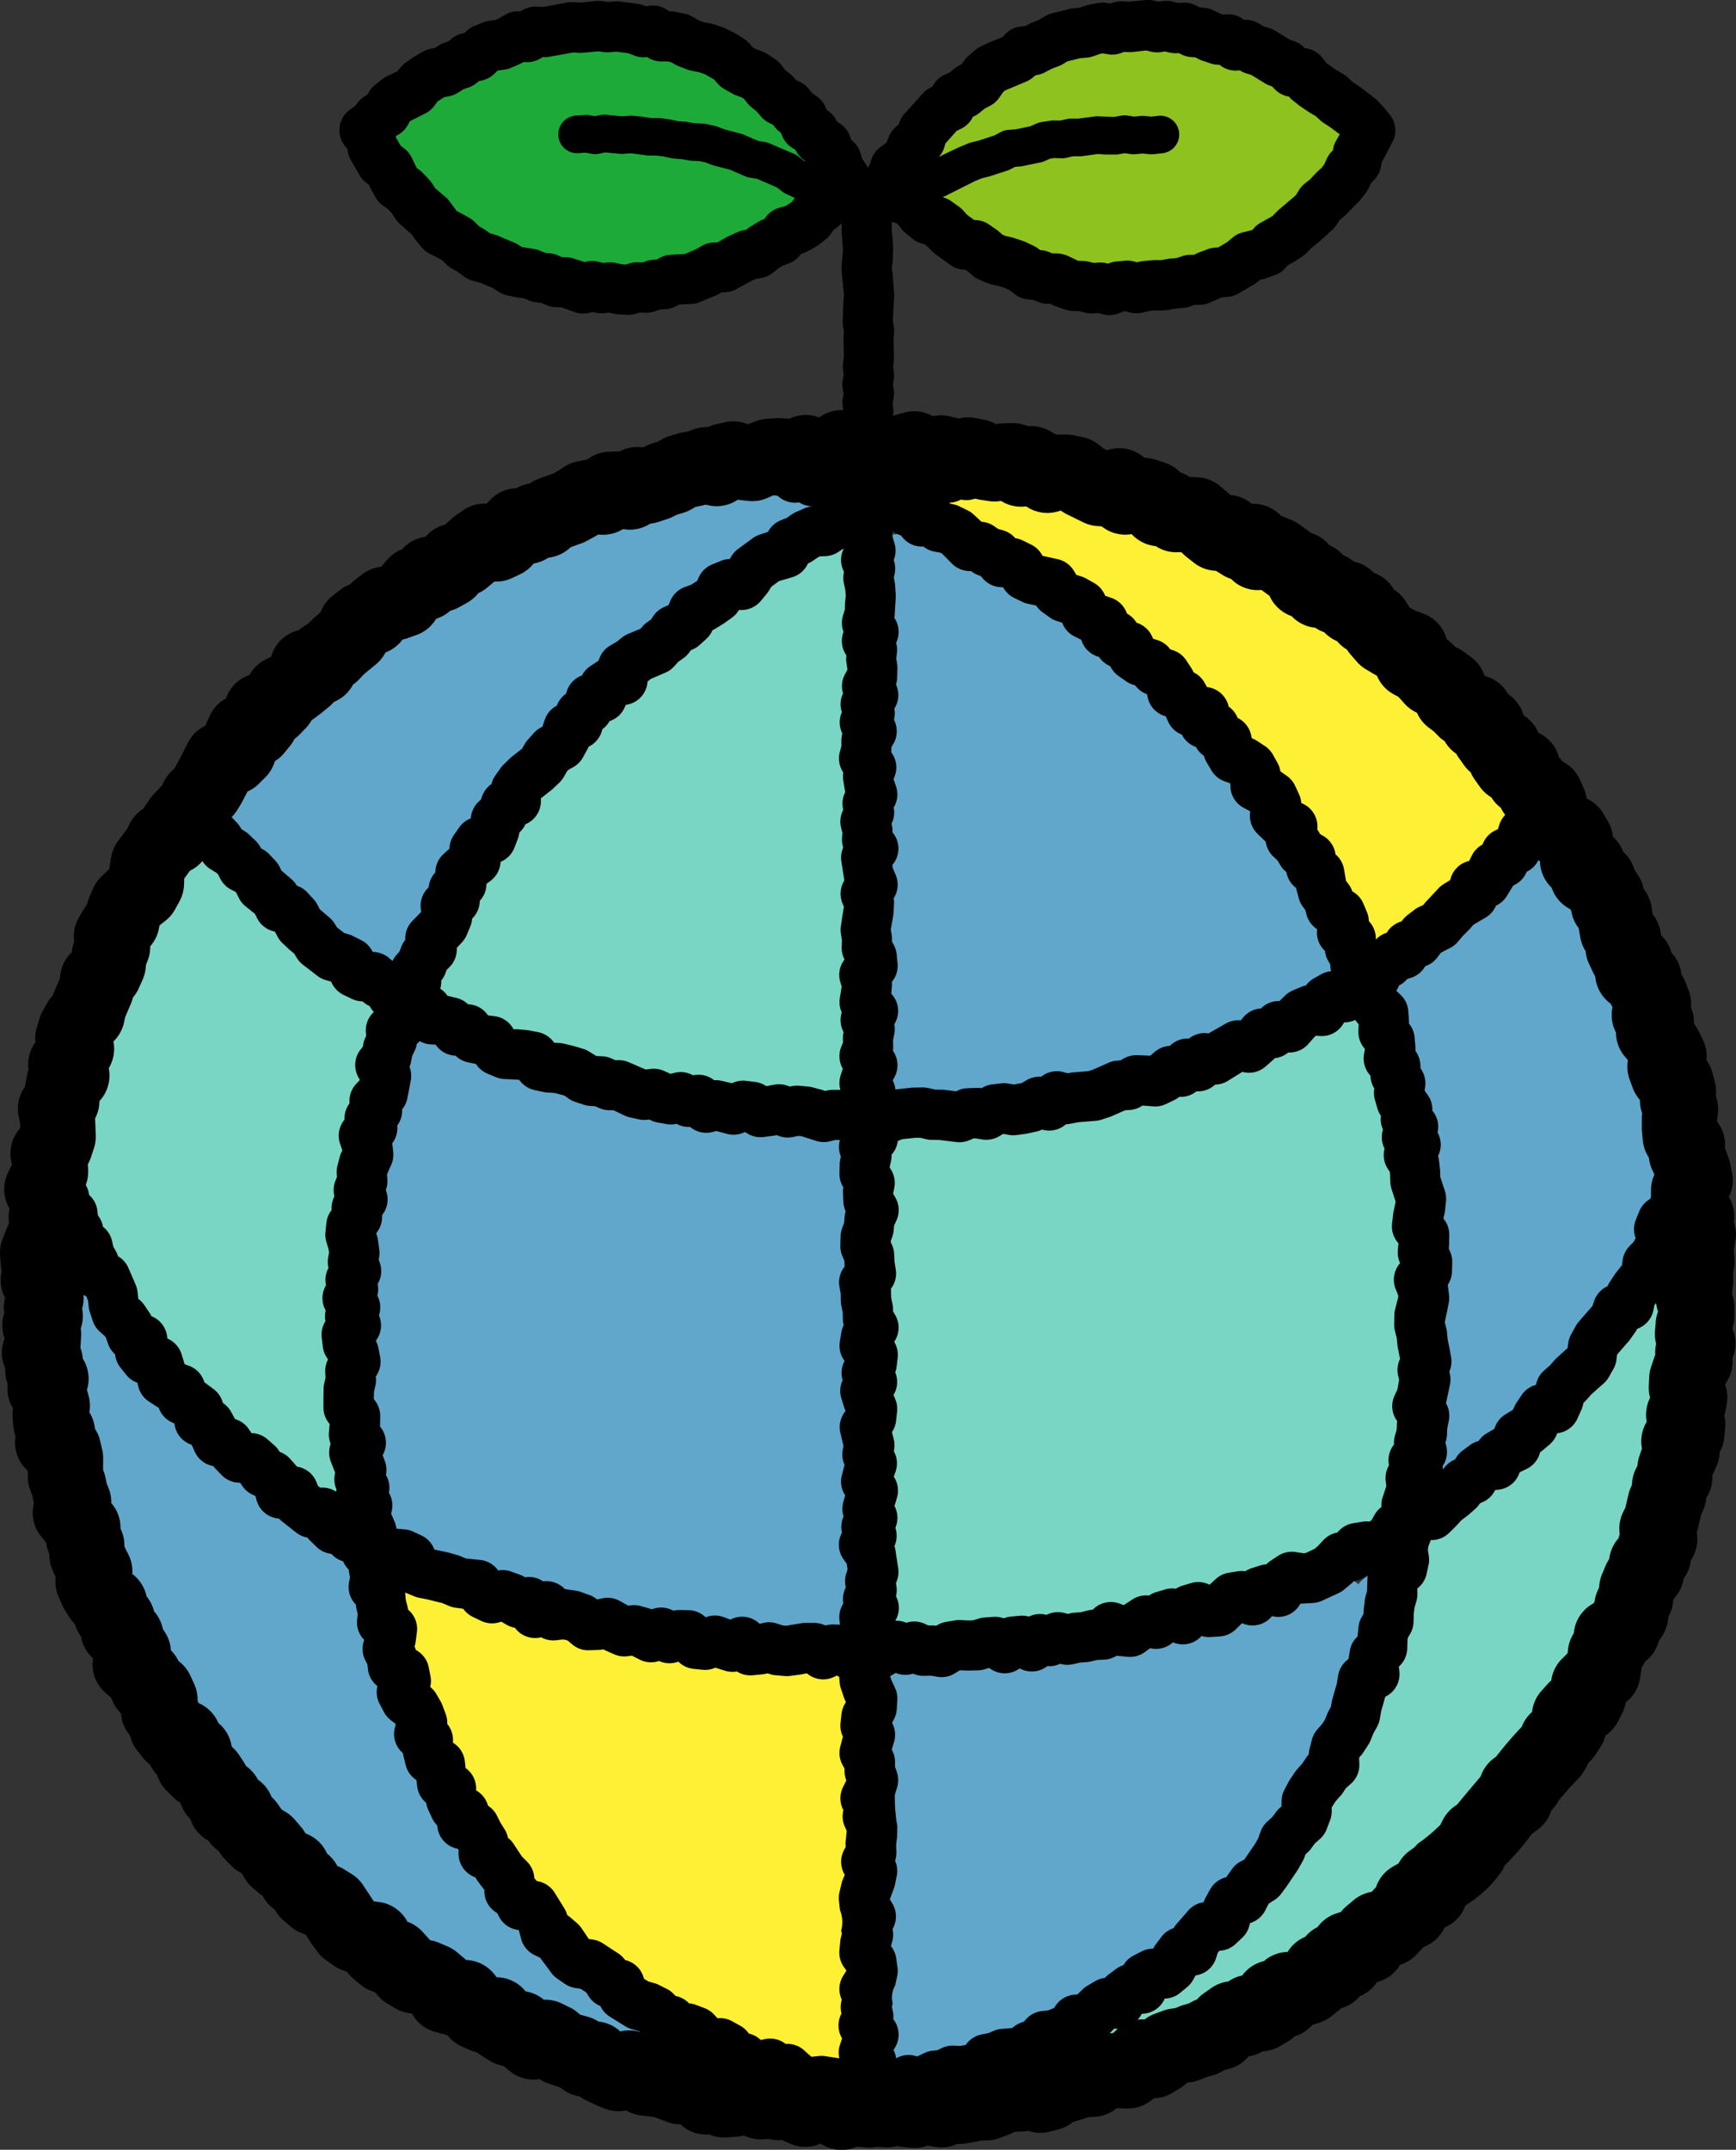 <svg id="グループ_785" data-name="グループ 785" xmlns="http://www.w3.org/2000/svg" xmlns:xlink="http://www.w3.org/1999/xlink" width="100.002" height="123.788" viewBox="0 0 100.002 123.788">
  <rect x="0" y="0" width="100.002" height="123.788" fill="#333333" stroke="none"/>
  <defs>
    <clipPath id="clip-path">
      <rect id="長方形_624" data-name="長方形 624" width="100.002" height="123.788" fill="none"/>
    </clipPath>
  </defs>
  <g id="グループ_437" data-name="グループ 437" clip-path="url(#clip-path)">
    <path id="パス_2173" data-name="パス 2173" d="M58.747,44.015a1.459,1.459,0,0,0-2.174-1.247A53.2,53.2,0,0,0,43.38,52.353a44.286,44.286,0,0,0-5.018,6.835l-4.886,7.487a1.265,1.265,0,0,0-.194,1.049,1.432,1.432,0,0,0,.542,1.791c6.891,4.545,15.321,5.344,23.335,6.02A1.45,1.45,0,0,0,58.6,74.092L58.483,72.3q-.242-14.147.264-28.29" transform="translate(-9.21 -11.828)" fill="#79d6c4"/>
    <path id="パス_2174" data-name="パス 2174" d="M57.06,88.4a1.478,1.478,0,0,0-1.445-1.445c-7.992-.584-16.359-1.237-23.4-5.437-1.41-.841-2.7,1-1.9,2.1a1.377,1.377,0,0,0-.377.662,63.375,63.375,0,0,0-1.786,21.655,14.491,14.491,0,0,0,.895,4.991c.743,1.5,2.353,2.035,3.837,2.519a75.063,75.063,0,0,0,10.594,2.627A78.618,78.618,0,0,0,55.75,117.2a1.463,1.463,0,0,0,1.445-1.445L57.06,88.4" transform="translate(-7.746 -22.578)" fill="#60a7cb"/>
    <path id="パス_2175" data-name="パス 2175" d="M56.241,129.77a69.986,69.986,0,0,1-21.882-4.02,1.194,1.194,0,0,0-1.351.3c-.779-1.308-3.135-.542-2.63,1.113,3,9.807,8.023,19.7,17.35,24.82a23.722,23.722,0,0,0,7.919,2.724,1.469,1.469,0,0,0,1.828-1.393q.106-11.049.211-22.1a1.467,1.467,0,0,0-1.445-1.445" transform="translate(-8.416 -34.82)" fill="#fef035"/>
    <path id="パス_2176" data-name="パス 2176" d="M50.4,38.735c-3.25-.451-6.3.388-9.345,1.452-2.641.922-5.252,1.931-7.812,3.06a52.845,52.845,0,0,0-14.017,8.715,30.22,30.22,0,0,0-3.286,3.348,1.921,1.921,0,0,0-.284,2.4,1.6,1.6,0,0,0,.641.495c2.384,3.713,5.281,7.482,9.765,8.553a1.465,1.465,0,0,0,1.631-.664A50.025,50.025,0,0,1,50.74,41.375c1.027-.527.9-2.467-.345-2.64" transform="translate(-4.26 -10.722)" fill="#60a7cb"/>
    <path id="パス_2177" data-name="パス 2177" d="M23.017,75.78l-.3-.145a1.56,1.56,0,0,0-.3-.146,1.374,1.374,0,0,0-.613-.861,16.161,16.161,0,0,1-5.088-4.107c-1.189-1.648-2.295-3.341-4.345-3.959a1.483,1.483,0,0,0-1.777,1.009A84.126,84.126,0,0,0,5.494,86.19a1.935,1.935,0,0,0,.027.725,1.162,1.162,0,0,0-.063.94,27.48,27.48,0,0,0,2.249,4.4,1.209,1.209,0,0,0,.033,1.427,34.222,34.222,0,0,0,5.28,6.634,15,15,0,0,0,3.383,2.329c.245.121.55.247.865.387.006.006.009.012.015.018l2.01,1.962a1.534,1.534,0,0,0,2.312-.338,1.174,1.174,0,0,0,.6-1.157A77.255,77.255,0,0,1,22.78,79.6a1.41,1.41,0,0,0,.318-.514l.583-1.676a1.449,1.449,0,0,0-.664-1.631" transform="translate(-1.496 -18.468)" fill="#79d6c4"/>
    <path id="パス_2178" data-name="パス 2178" d="M5.707,114.21c1.1,3.69,3.14,7.053,4.582,10.614a27.546,27.546,0,0,0,2.338,4.837,18.558,18.558,0,0,0,3.848,4.1c2.883,2.368,5.848,4.683,8.933,6.783a41,41,0,0,0,11.331,5.615c1.332.4,2.518-1.456,1.4-2.415-1.377-1.186-2.915-2.15-4.328-3.286a20.152,20.152,0,0,1-3.422-3.579A66.856,66.856,0,0,1,25,128.2a27.363,27.363,0,0,1-2.1-5.02c-.258-.851-.473-1.716-.647-2.588-.159-.8-.183-1.658-.4-2.441-.426-1.571-2.177-2.194-3.417-3.016a36.188,36.188,0,0,1-3.827-2.92l-9.876-12.12-1.442,1.167Z" transform="translate(-0.915 -27.796)" fill="#60a7cb"/>
    <path id="パス_2179" data-name="パス 2179" d="M69.594,72.3q-.069.894-.138,1.788a1.554,1.554,0,0,0,1.633,1.445c9.059-.676,18.588-1.475,26.378-6.021a1.344,1.344,0,0,0,.613-1.791,1.147,1.147,0,0,0-.22-1.049l-5.523-7.487a45.083,45.083,0,0,0-5.672-6.836,60.4,60.4,0,0,0-14.913-9.586c-1.049-.495-2.5.108-2.457,1.247q.577,14.14.3,28.29" transform="translate(-19.243 -11.828)" fill="#60a7cb"/>
    <path id="パス_2180" data-name="パス 2180" d="M69.435,115.082a1.6,1.6,0,0,0,1.633,1.509,96.121,96.121,0,0,0,13.87-1.187,90.69,90.69,0,0,0,11.975-2.744c1.678-.506,3.5-1.06,4.338-2.631.826-1.545.842-3.528,1.011-5.214A61.356,61.356,0,0,0,100.243,82.2a1.42,1.42,0,0,0-.426-.691,1.578,1.578,0,0,0-2.148-2.191C89.711,83.705,80.254,84.387,71.22,85a1.61,1.61,0,0,0-1.633,1.509q-.076,14.287-.152,28.576" transform="translate(-19.282 -21.964)" fill="#79d6c4"/>
    <path id="パス_2181" data-name="パス 2181" d="M69.715,131.214q.118,11.049.238,22.1c.011,1.028,1.029,1.529,2.067,1.393a29.24,29.24,0,0,0,8.952-2.724c10.543-5.124,16.224-15.013,19.612-24.82.572-1.655-2.093-2.421-2.973-1.113a1.471,1.471,0,0,0-1.528-.3,88.356,88.356,0,0,1-24.735,4.02,1.571,1.571,0,0,0-1.632,1.445" transform="translate(-19.36 -34.82)" fill="#60a7cb"/>
    <path id="パス_2182" data-name="パス 2182" d="M75.263,41.376A50.025,50.025,0,0,1,98.315,66.094a1.465,1.465,0,0,0,1.631.664c4.484-1.072,7.381-4.841,9.765-8.553a1.585,1.585,0,0,0,.641-.494,1.922,1.922,0,0,0-.284-2.4,30.221,30.221,0,0,0-3.286-3.348,52.827,52.827,0,0,0-14.017-8.715c-2.56-1.13-5.17-2.139-7.812-3.06-3.05-1.064-6.095-1.9-9.345-1.451-1.245.173-1.372,2.113-.345,2.64" transform="translate(-20.71 -10.722)" fill="#fef035"/>
    <path id="パス_2183" data-name="パス 2183" d="M109.142,77.411l.583,1.676a1.411,1.411,0,0,0,.318.514,77.251,77.251,0,0,1,.576,23.918,1.175,1.175,0,0,0,.6,1.158,1.533,1.533,0,0,0,2.312.337l2.01-1.962c.006-.006.009-.012.015-.018.313-.141.62-.267.865-.388a15,15,0,0,0,3.383-2.328,34.271,34.271,0,0,0,5.28-6.634,1.209,1.209,0,0,0,.033-1.427,27.457,27.457,0,0,0,2.249-4.4,1.163,1.163,0,0,0-.063-.94,1.934,1.934,0,0,0,.027-.725,84.121,84.121,0,0,0-5.092-18.618,1.483,1.483,0,0,0-1.777-1.009c-2.051.618-3.156,2.311-4.345,3.958a16.163,16.163,0,0,1-5.088,4.108,1.374,1.374,0,0,0-.613.86,1.542,1.542,0,0,0-.3.147l-.3.145a1.448,1.448,0,0,0-.664,1.631" transform="translate(-30.293 -18.468)" fill="#60a7cb"/>
    <path id="パス_2184" data-name="パス 2184" d="M123.015,101.261l-1.442-1.167L111.7,112.215a36.316,36.316,0,0,1-3.827,2.92c-1.24.823-2.992,1.445-3.418,3.016-.212.782-.236,1.643-.4,2.441q-.261,1.309-.646,2.589a27.338,27.338,0,0,1-2.1,5.019,66.88,66.88,0,0,1-5.4,8.682,20.1,20.1,0,0,1-3.422,3.579c-1.413,1.138-2.952,2.1-4.328,3.287-1.112.958.073,2.809,1.406,2.414a40.987,40.987,0,0,0,11.331-5.614c3.084-2.1,6.05-4.415,8.933-6.784a18.575,18.575,0,0,0,3.848-4.1,27.485,27.485,0,0,0,2.337-4.837c1.442-3.562,3.482-6.924,4.583-10.615Z" transform="translate(-24.361 -27.796)" fill="#79d6c4"/>
    <path id="パス_2185" data-name="パス 2185" d="M56.9,11.168l-.191-.4-.293-.432-.155-.53-.4-.366-.18-.524-.463-.308-.267-.462-.475-.283L54.3,7.313l-.443-.306-.332-.417-.5-.238-.347-.4-.413-.329-.337-.429L51.482,4.9l-.511-.189-.456-.259-.365-.417-.45-.283-.476-.237-.506-.173-.531-.1-.492-.189-.469-.264-.519-.108-.544-.005L45.7,2.336l-.555.095-.5-.2-.527-.069L43.595,2.1l-.524.048-.519-.075-.519.062-.518.042-.524-.03-.513.1-.512.086-.51.1L38.916,2.4l-.459.308-.551-.042-.462.267-.48.211-.536.059-.485.2-.4.383-.52.116-.414.334-.495.174-.436.283-.54.108-.451.261-.425.3-.327.441-.469.238-.483.225-.405.326-.277.477-.451.273-.335.4-.446.324.353.444.1.531.264.452.26.454.441.332.22.48.254.462.436.316.355.377.287.441.382.353.4.332.308.437.339.414.482.235.457.259.377.375.452.267.427.309.516.139.485.191.473.214.447.287.518.105.524.072.483.2.519.056.485.215.527.014.5.153.5.2.54-.136.519.127.516-.048.517.105.519.033.509-.142.522.027.5-.178.517-.026.473-.258.517-.032.527-.02.48-.2.476-.2.451-.261.547-.013.46-.242.449-.26.472-.207.526-.1.412-.325.441-.266.485-.191.326-.446.519-.142.458-.243.407-.316.315-.436.405-.31.376-.347.53-.173.277-.455Z" transform="translate(-8.072 -0.575)" fill="#1eaa39"/>
    <path id="パス_2186" data-name="パス 2186" d="M70.71,11.174l.321-.469.173-.512.486-.312.295-.433.207-.5.456-.31.157-.553.361-.386.347-.4.357-.392.5-.24.269-.488.5-.238.41-.332.47-.251L76.34,4.9l.4-.356.482-.228.5-.2.487-.2.389-.4.552-.067.469-.245.49-.2.464-.28.516-.124.514-.133.533-.047.5-.177.524-.1.546.1.506-.173.524.038.52-.069L85.778,2l.516.129.53-.08.511.129.532-.021.485.247.526.03.474.246.491.165.55-.021.429.359.575-.045.457.267.5.157.443.287.449.269.488.191.378.386.558.078.339.437.407.321.43.286.449.263.382.353.434.282.416.308.41.321.351.381.268.354-.219.388-.225.462-.256.45-.106.545-.372.378-.218.484-.321.412-.385.359-.352.382-.408.329-.281.452-.378.359-.394.342-.412.321-.366.38-.437.289-.47.236-.367.4-.5.183-.525.115-.41.341-.449.275-.461.261-.543.04-.489.186-.482.222-.534.009-.5.168-.524.042-.515.1-.525-.005-.522.049-.519.121-.518-.142-.512.046-.524.2-.509-.137-.524.04L82,17.035l-.522-.016-.495-.166-.469-.256-.532.005-.481-.188-.523-.056-.43-.332-.468-.219-.49-.163-.511-.118-.477-.2-.4-.348-.425-.292-.561-.051-.421-.3-.416-.3-.357-.39-.417-.3-.511-.167-.4-.329-.313-.428-.41-.306-.542-.16-.271-.462Z" transform="translate(-19.636 -0.555)" fill="#8dc21f"/>
    <path id="パス_2187" data-name="パス 2187" d="M99.794,76.489a2.151,2.151,0,0,0,.116-.685l0-.521a2.179,2.179,0,0,0-.139-.781l0-.019.063-.52a2.18,2.18,0,0,0,.011-.4l-.015-.229.049-.236a2.175,2.175,0,0,0,.037-.62l-.033-.4.006-.226.069-.357a2.175,2.175,0,0,0-.079-1.113,2.164,2.164,0,0,0-.29-1.463A2.167,2.167,0,0,0,99.77,67.5l-.111-.513a2.39,2.39,0,0,0-.069-.246l-.173-.5c-.017-.049-.035-.1-.055-.144a2.168,2.168,0,0,0-.454-1.518l.049-.459a2.154,2.154,0,0,0-.1-.957l-.02-.06.007-.086a2.153,2.153,0,0,0-.064-.741l-.134-.5a2.15,2.15,0,0,0-.347-.728,2.168,2.168,0,0,0-.213-1.191l-.235-.475a2.145,2.145,0,0,0-.111-.2l-.161-.255a2.188,2.188,0,0,0-.17-.912,2.175,2.175,0,0,0-.139-.988l-.19-.487a2.19,2.19,0,0,0-.217-.418,2.175,2.175,0,0,0-.577-1.26,2.163,2.163,0,0,0-.607-1.013,2.172,2.172,0,0,0-.467-1.182l-.085-.493a2.163,2.163,0,0,0-.43-.971l-.025-.058a2.167,2.167,0,0,0-.332-.776l-.151-.22-.1-.251a2.174,2.174,0,0,0-.586-.85,2.166,2.166,0,0,0-.583-.857l-.017-.11a2.165,2.165,0,0,0-.272-.772l-.264-.451a2.166,2.166,0,0,0-.969-.877,2.146,2.146,0,0,0-.179-.616L91,44.876a2.164,2.164,0,0,0-1-1.032,2.12,2.12,0,0,0-.2-.247,2.168,2.168,0,0,0-1.178-1.4,2.168,2.168,0,0,0-.852-1,2.17,2.17,0,0,0-.9-1.229,2.167,2.167,0,0,0-1.321-1.042l-.026-.007L85.51,38.9a2.157,2.157,0,0,0-.786-1.076l-.425-.308a2.134,2.134,0,0,0-.451-.251l-.017-.007a2.126,2.126,0,0,0-.241-.243l-.261-.225a2.169,2.169,0,0,0-1.372-1.471l-.391-.137-.368-.2-.2-.32a2.156,2.156,0,0,0-.7-.71,2.166,2.166,0,0,0-1.162-.968A2.164,2.164,0,0,0,78,32.342a2.152,2.152,0,0,0-.624-.369,2.186,2.186,0,0,0-.79-.571,2.177,2.177,0,0,0-.834-.625l-.255-.108-.656-.476a2.167,2.167,0,0,0-.446-.248l-.487-.2c-.038-.015-.076-.03-.115-.043a2.2,2.2,0,0,0-1.682-.691l-.088-.068a2.17,2.17,0,0,0-1.145-.438l-.1-.094c-.027-.026-.055-.051-.084-.074l-.417-.35a2.159,2.159,0,0,0-1.276-.5l-.473-.027A2.188,2.188,0,0,0,68,27.207a2.17,2.17,0,0,0-.87-.551l-.5-.166a2.247,2.247,0,0,0-.356-.087l-.371-.058a2.168,2.168,0,0,0-2.083-.435l-.051.016-.2-.1-.268-.215a2.169,2.169,0,0,0-.9-.428l-.512-.11a2.208,2.208,0,0,0-.458-.048h-.593l-.372-.209a2.176,2.176,0,0,0-1.239-.272,2.2,2.2,0,0,0-.886-.176l-.531.007a2.191,2.191,0,0,0-.433.05,2.177,2.177,0,0,0-.65-.248l-.514-.1a2.186,2.186,0,0,0-.965.022l-.014,0-.513-.123a2.146,2.146,0,0,0-.782-.041l-.209.027a2.161,2.161,0,0,0-1.654-.2l-.531.149c-.035.011-.07.025-.105.038a1.46,1.46,0,0,0,.016-.4l-.033-.311.056-.314a1.461,1.461,0,0,0,0-.537l-.048-.241.046-.238a1.442,1.442,0,0,0,.012-.469l-.044-.324.043-.323a1.392,1.392,0,0,0,.01-.263L51.47,19.6l.033-.456a1.423,1.423,0,0,0-.014-.323l-.056-.365.07-1.344a1.337,1.337,0,0,0,0-.258l-.08-1c0-.029-.005-.057-.009-.086l-.043-.326.044-.327c.006-.044.009-.09.011-.134l.021-.515a1.272,1.272,0,0,0,0-.129l-.025-.515q0-.038-.007-.076l-.045-.438,0-.453v-.079a.1.1,0,0,0,.015.007l.3.088.215.274a1.412,1.412,0,0,0,.24.256l.4.329a1.445,1.445,0,0,0,.477.264l.3.1.365.358a1.483,1.483,0,0,0,.213.191l.849.613a1.447,1.447,0,0,0,.711.263l.183.017.387.327a1.472,1.472,0,0,0,.381.238l.476.2a1.416,1.416,0,0,0,.241.078l.445.1.346.115.248.116.3.235a1.444,1.444,0,0,0,.726.291l.332.036.3.118a1.3,1.3,0,0,0,.54.1h.156l.14.076a1.428,1.428,0,0,0,.231.1l.5.166a1.424,1.424,0,0,0,.415.075l.368.011.358.089a1.392,1.392,0,0,0,.458.038l.277-.021.269.072a1.454,1.454,0,0,0,.377.051,1.436,1.436,0,0,0,.522-.1l.334-.13.049,0,.266.074a1.455,1.455,0,0,0,.709.014l.424-.1.352-.033.451,0c.106-.014.189-.008.28-.025l.441-.083.448-.036a1.412,1.412,0,0,0,.345-.072l.284-.1.308-.005a1.459,1.459,0,0,0,.583-.132l.683-.3.332-.025a1.437,1.437,0,0,0,.606-.183l.952-.561a1.411,1.411,0,0,0,.169-.121l.139-.115.18-.04a1.341,1.341,0,0,0,.191-.056l.5-.183a1.445,1.445,0,0,0,.566-.378l.187-.205.235-.118a1.409,1.409,0,0,0,.15-.087l.436-.289a1.455,1.455,0,0,0,.241-.2l.3-.307.332-.259c.02-.015.039-.032.058-.048l.821-.745a1.405,1.405,0,0,0,.233-.286l.15-.243.217-.173a1.619,1.619,0,0,0,.158-.148l.658-.662a1.45,1.45,0,0,0,.156-.17l.321-.413a1.392,1.392,0,0,0,.176-.292l.113-.249.191-.2a1.446,1.446,0,0,0,.389-.74l.06-.309.138-.241c.016-.028.032-.058.046-.088l.4-.768a1.443,1.443,0,0,0-.106-1.583L79.805,6.3c-.028-.036-.058-.072-.089-.106l-.35-.381a1.34,1.34,0,0,0-.173-.16L78.336,5c-.023-.018-.047-.034-.072-.051l-.331-.215-.292-.269a1.5,1.5,0,0,0-.249-.186l-.414-.243-.57-.406-.231-.3a1.441,1.441,0,0,0-.943-.545l-.068-.01-.033-.034a1.446,1.446,0,0,0-.507-.335l-.377-.147L73.508,1.8a1.4,1.4,0,0,0-.358-.168L72.8,1.52l-.315-.185a1.463,1.463,0,0,0-.828-.193A1.461,1.461,0,0,0,70.7.824l-.287.012L69.9.6a1.466,1.466,0,0,0-.583-.16L69.1.424l-.214-.11a1.358,1.358,0,0,0-.712-.157L67.85.17,67.539.092a1.436,1.436,0,0,0-.568-.027L66.727.1,66.492.043A1.477,1.477,0,0,0,66.015,0l-.958.1L64.679.079a1.474,1.474,0,0,0-.571.074l-.152.052L63.776.173a1.467,1.467,0,0,0-.521,0l-.524.1a1.407,1.407,0,0,0-.212.057l-.332.116-.351.031a1.485,1.485,0,0,0-.238.04l-1,.251a1.431,1.431,0,0,0-.408.168l-.363.218-.38.152c-.046.018-.089.038-.132.06l-.238.124-.293.037a1.45,1.45,0,0,0-.856.424l-.185.189-.685.275c-.03.012-.059.025-.087.038l-.482.228a1.462,1.462,0,0,0-.342.226l-.4.355a1.5,1.5,0,0,0-.225.254l-.12.173-.164.087a1.571,1.571,0,0,0-.23.152l-.277.226-.342.164a1.442,1.442,0,0,0-.639.6L53.7,5l-.085.04a1.442,1.442,0,0,0-.448.333L52.114,6.542a1.449,1.449,0,0,0-.334.591l-.037.064a1.447,1.447,0,0,0-.523.641l-.15.364-.282.219a1.446,1.446,0,0,0-.589.753l-.11.324-.109.16-.04-.085a1.416,1.416,0,0,0-.111-.193l-.166-.245-.092-.312a1.442,1.442,0,0,0-.405-.654l-.129-.12-.063-.181a1.443,1.443,0,0,0-.567-.733l-.18-.119-.1-.168a1.448,1.448,0,0,0-.511-.519L47.6,6.285a1.452,1.452,0,0,0-.551-.736l-.267-.185-.2-.249a1.438,1.438,0,0,0-.508-.4L45.847,4.6,45.7,4.43a1.438,1.438,0,0,0-.2-.189l-.28-.222-.232-.3a1.463,1.463,0,0,0-.339-.314l-.443-.293a1.473,1.473,0,0,0-.293-.149l-.4-.149-.142-.081L43.165,2.5a1.492,1.492,0,0,0-.316-.27l-.45-.283a1.348,1.348,0,0,0-.126-.071L41.8,1.643a1.466,1.466,0,0,0-.175-.073L41.115,1.4a1.491,1.491,0,0,0-.2-.052l-.405-.078-.275-.107L39.862.947a1.476,1.476,0,0,0-.416-.155L38.927.685a1.488,1.488,0,0,0-.277-.03h-.087l-.1-.069a1.462,1.462,0,0,0-1.083-.25l-.162.028L37.091.312a1.507,1.507,0,0,0-.337-.087L35.71.089a1.492,1.492,0,0,0-.321-.006l-.353.033L34.688.065a1.486,1.486,0,0,0-.38-.005l-.884.09L33,.126a1.436,1.436,0,0,0-.347.023L31.28.4,30.913.381a1.458,1.458,0,0,0-.873.244l-.045.029-.053,0a1.451,1.451,0,0,0-.831.19l-.394.228-.2.09-.316.035a1.439,1.439,0,0,0-.391.1l-.485.2a1.48,1.48,0,0,0-.446.29l-.11.105-.129.029a1.433,1.433,0,0,0-.593.285l-.222.178-.261.092a1.437,1.437,0,0,0-.306.151l-.2.132-.269.054a1.438,1.438,0,0,0-.44.167l-.451.261c-.039.022-.077.048-.114.074l-.425.3a1.435,1.435,0,0,0-.32.314L22.9,4.1l-.6.285a1.439,1.439,0,0,0-.3.186l-.405.326a1.437,1.437,0,0,0-.342.4l-.091.157-.137.082a1.459,1.459,0,0,0-.359.307l-.221.264-.3.221a1.445,1.445,0,0,0-.28,2.068L20,8.556l.035.181A1.446,1.446,0,0,0,20.2,9.2l.519.895a1.428,1.428,0,0,0,.386.438l.149.111.068.147c.014.031.029.061.045.091l.254.463a1.435,1.435,0,0,0,.42.476l.326.236.173.184.217.332a1.453,1.453,0,0,0,.23.272l.383.353c.02.02.041.038.063.056l.251.207.2.276a.984.984,0,0,0,.064.084l.338.414a1.445,1.445,0,0,0,.484.384l.693.358.24.238a1.441,1.441,0,0,0,.284.22l.394.233.373.27a1.458,1.458,0,0,0,.469.224l.442.12.717.3.357.23a1.459,1.459,0,0,0,.493.2l.519.105.09.016.338.046.311.13a1.419,1.419,0,0,0,.4.1l.3.033.281.124a1.422,1.422,0,0,0,.546.122l.332.009.707.257a1.438,1.438,0,0,0,.886.058l.193-.048L34.3,18a1.4,1.4,0,0,0,.477.035l.3-.028.308.063a1.4,1.4,0,0,0,.2.026l.519.033c.03,0,.06,0,.09,0a1.426,1.426,0,0,0,.389-.053l.28-.078.285.014a1.482,1.482,0,0,0,.561-.082l.3-.106.306-.015a1.45,1.45,0,0,0,.62-.175l.19-.1.689-.031a1.466,1.466,0,0,0,.49-.105l.963-.4a1.571,1.571,0,0,0,.168-.083l.133-.077.18-.005a1.448,1.448,0,0,0,.638-.165l.891-.49.251-.111L43.891,16a1.433,1.433,0,0,0,.619-.285l.342-.269.259-.155.373-.147a1.442,1.442,0,0,0,.636-.492l.057-.046a1.4,1.4,0,0,0,.3-.118l.458-.243a1.462,1.462,0,0,0,.207-.133l.407-.316a1.464,1.464,0,0,0,.285-.294l.191-.264.238-.183c.035-.026.068-.054.1-.084l.121-.111,0,.512a1.39,1.39,0,0,0,.008.155l.069.891-.076.831a1.469,1.469,0,0,0,0,.378l.133,1.366-.034.386c0,.035-.005.07-.006.1l-.034.97a1.392,1.392,0,0,0,.015.3l.054.352-.025.351c0,.038,0,.077,0,.115l.026.964-.051.385a1.426,1.426,0,0,0,0,.384l.038.28-.054.282a1.452,1.452,0,0,0,0,.555l.051.25-.046.248a1.468,1.468,0,0,0-.014.41l.031.29h-.1a2.169,2.169,0,0,0-1.278.428,2.17,2.17,0,0,0-1.719.065l-.5-.028a2.181,2.181,0,0,0-.257,0l-.52.033a2.185,2.185,0,0,0-.615.129l-.5.185h0l-.116-.041a2.161,2.161,0,0,0-1.18-.073l-.511.111a2.172,2.172,0,0,0-.48.166,2.273,2.273,0,0,0-.816.127l-.341.123-.349.069c-.059.012-.118.026-.175.042l-.5.144a2.145,2.145,0,0,0-.489.207l-.237.137-.241.069a2.184,2.184,0,0,0-.37.142l-.231.114-.028,0a2.144,2.144,0,0,0-1.321.229h-.078l-.541.02a2.165,2.165,0,0,0-1.226.436c-.038.006-.074.012-.111.02l-.515.11a2.164,2.164,0,0,0-.735.308l-.372.243-.235.128-.849.311a2.152,2.152,0,0,0-.511.274,2.163,2.163,0,0,0-.777.268,2.165,2.165,0,0,0-1.494.665L28.025,29a2.19,2.19,0,0,0-1.358.391l-.431.3a2.1,2.1,0,0,0-.217.174l-.365.333-.075.028a2.161,2.161,0,0,0-1.068.685,2.173,2.173,0,0,0-1.355.724,2.175,2.175,0,0,0-.87.615l-.327.383-.128.021a2.179,2.179,0,0,0-.977.426l-.412.321a2.064,2.064,0,0,0-.268.246A2.161,2.161,0,0,0,19.55,34l-.41.325a2.162,2.162,0,0,0-.681.936l-.357.313a2.016,2.016,0,0,0-.215.2l-.129.139-.17.1a2.175,2.175,0,0,0-.38.274,2.167,2.167,0,0,0-1.586,1.524l-.317.16a2.173,2.173,0,0,0-.938.9,2.168,2.168,0,0,0-1.348,1.344,2.16,2.16,0,0,0-.935,1l-.226.5c-.012.027-.025.055-.036.082a2.171,2.171,0,0,0-.992.961l-.481.943-.293.541-.18.173a2.175,2.175,0,0,0-.527.8l-.407.431a2.206,2.206,0,0,0-.3.349l-.293.43c-.033.048-.064.1-.092.148a2.162,2.162,0,0,0-.788.865l-.156.31-.493.654a2.174,2.174,0,0,0-.42.974l-.089.55c-.006.039-.011.079-.015.118-.016.013-.031.027-.047.042l-.4.38a2.169,2.169,0,0,0-.5.722l-.206.481a2.2,2.2,0,0,0-.131.422,2.107,2.107,0,0,0-.191.274l-.267.452a2.164,2.164,0,0,0-.287,1.346l.007.064a2.207,2.207,0,0,0-.128.514l-.01.09-.052.051a2.168,2.168,0,0,0-.608,1.229l-.035.255-.282.648a2.13,2.13,0,0,0-.1.287,2.126,2.126,0,0,0-.333.444l-.263.464a2.157,2.157,0,0,0-.188.441l-.151.5a2.172,2.172,0,0,0-.08.86l-.061.092A2.175,2.175,0,0,0,1.643,61.6a2.23,2.23,0,0,0-.1.377l-.089.514c-.005.027-.009.055-.013.082a2.166,2.166,0,0,0-.368,1.7l.079.387.012.306v0A2.166,2.166,0,0,0,.655,66.9l.037.163-.226.461A2.164,2.164,0,0,0,.55,69.592l-.009.044a2.2,2.2,0,0,0-.035.645l.013.13-.346.872a2.181,2.181,0,0,0-.168,1l.037.524a2.211,2.211,0,0,0,.059.371A2.173,2.173,0,0,0,.23,74.6l.059.128a2.167,2.167,0,0,0-.04.886,2.168,2.168,0,0,0,.02,1.458l-.019.048A2.171,2.171,0,0,0,.306,78.8a2.155,2.155,0,0,0,.139.9,2.164,2.164,0,0,0,.263,1.325l.047.084a2.165,2.165,0,0,0-.022.641l.06.519a2.188,2.188,0,0,0,.1.438A2.173,2.173,0,0,0,1.6,84.69v.34a2.153,2.153,0,0,0,.144.778l.121.315.066.329c.008.037.015.074.025.11a2.17,2.17,0,0,0,.425,1.929l.269.326a2.168,2.168,0,0,0,.162.571l.034.181a2.171,2.171,0,0,0,.19.86l.173.384a2.18,2.18,0,0,0,.165,1.133l.209.479a2.207,2.207,0,0,0,.168.313l.29.446a2.1,2.1,0,0,0,.27.337,2.138,2.138,0,0,0,.351.7,2.172,2.172,0,0,0,.7,1.269A2.167,2.167,0,0,0,6.1,97.5l.312.263a2.164,2.164,0,0,0,.561.9,2.167,2.167,0,0,0,.447,1.182l.072.1.04.132a2.173,2.173,0,0,0,.381.733l.326.411a2.18,2.18,0,0,0,.4.389,2.178,2.178,0,0,0,.415.594,2.173,2.173,0,0,0,.571.94l.381.368a2.168,2.168,0,0,0,.294.239l.073.049.121.271a2.185,2.185,0,0,0,.472.674,2.168,2.168,0,0,0,1.04,1.244,2.174,2.174,0,0,0,.44.481l.157.127.111.165a2.147,2.147,0,0,0,.252.308l.365.371a2.155,2.155,0,0,0,.437.343l.155.092.181.3a2.173,2.173,0,0,0,.447.524l.4.339a2.239,2.239,0,0,0,.182.139,2.168,2.168,0,0,0,.7.785,2.164,2.164,0,0,0,.5.626l.4.34a2.17,2.17,0,0,0,.658.388l.214.079.275.433c.027.043.055.083.085.124l.321.433a2.174,2.174,0,0,0,.483.476l.425.3a2.222,2.222,0,0,0,.481.259l.314.121a2.182,2.182,0,0,0,.386.413l.4.332a2.166,2.166,0,0,0,.816.42l.218.246a2.151,2.151,0,0,0,.53.435l.452.264a2.173,2.173,0,0,0,.751.269l.191.03.055.09a2.164,2.164,0,0,0,1.3.967l.524.138a1.369,1.369,0,0,0,.139.032l.178.187a2.172,2.172,0,0,0,.706.494l.48.208a2.174,2.174,0,0,0,.381.125,2.14,2.14,0,0,0,.278.2l.446.274a2.166,2.166,0,0,0,.8.3l.292.252a2.162,2.162,0,0,0,1.765.5,2.182,2.182,0,0,0,.491.245l.491.171c.051.018.1.033.152.048l.126.07a2.173,2.173,0,0,0,1.039.461,2.128,2.128,0,0,0,.355.214l.474.227c.041.02.083.039.126.056l.486.2a2.161,2.161,0,0,0,1.25.112l.049.027a2.138,2.138,0,0,0,.822.267l.747.087.775.293a2.156,2.156,0,0,0,.715.131H39.2a2.175,2.175,0,0,0,1.663.58,2.122,2.122,0,0,0,1,.17l.536-.036a2.239,2.239,0,0,0,.259-.033l.194-.037.17.067a2.2,2.2,0,0,0,.906.147l.313-.017.3.045a2.278,2.278,0,0,0,.5.015l.472.209a2.176,2.176,0,0,0,1.757,0l.125.071a2.164,2.164,0,0,0,1.973.1l.468.046a2.174,2.174,0,0,0,.423,0l.328-.033.327.028a2.2,2.2,0,0,0,.761-.072c.074.016.15.029.227.038l.525.058a2.143,2.143,0,0,0,.869-.082l.135-.04.446.072a2.168,2.168,0,0,0,1.277-.175,2.18,2.18,0,0,0,.438-.022l.516-.079c.056-.009.112-.02.167-.033l.251-.059.261,0a2.536,2.536,0,0,0,.808-.144l.5-.191a2.221,2.221,0,0,0,.341-.166l.509-.023a2.3,2.3,0,0,0,.28-.031,2.155,2.155,0,0,0,1.248.045l.506-.132a2.171,2.171,0,0,0,.844-.436,2.183,2.183,0,0,0,.225-.058l.5-.157c.027-.008.055-.017.082-.027l.1-.035.129,0a2.188,2.188,0,0,0,1.437-.484l.14-.024.411.022a2.177,2.177,0,0,0,1.418-.433l.21-.157a2.163,2.163,0,0,0,1.065-.315l.453-.276a2.213,2.213,0,0,0,.328-.245l.065-.06.215-.03a2.195,2.195,0,0,0,.514-.139l.368-.15.386-.109a2.161,2.161,0,0,0,.417-.166l.255-.134.285-.078a2.163,2.163,0,0,0,1.1-.712,2.131,2.131,0,0,0,.811-.29,2.162,2.162,0,0,0,1-.3l.45-.266a2.131,2.131,0,0,0,.394-.3A2.172,2.172,0,0,0,75.6,116.6l.407-.129a2.183,2.183,0,0,0,.717-.389l.407-.333c.041-.034.082-.069.12-.106a2.166,2.166,0,0,0,1.081-.7,2.168,2.168,0,0,0,.989-.811,2.167,2.167,0,0,0,1.338-1,2.169,2.169,0,0,0,.947-.594l.393-.423.022-.008a2.168,2.168,0,0,0,1.19-1.113,2.168,2.168,0,0,0,1.208-1.283,6.658,6.658,0,0,0,2.167-2.086l.082-.2a15.024,15.024,0,0,0,1.58-1.827l.337-.249a2.168,2.168,0,0,0,.78-1.1,2.2,2.2,0,0,0,.4-.545,21.416,21.416,0,0,1,1.278-1.412l.279-.442a2.091,2.091,0,0,0,.173-.334l.029-.037a2.171,2.171,0,0,0,.394-.455l.284-.438a2.152,2.152,0,0,0,.285-.66,2.166,2.166,0,0,0,.731-.823l.236-.467a2.133,2.133,0,0,0,.2-.607l.059-.049a2.162,2.162,0,0,0,.751-1.3l.093-.541q.012-.066.019-.132a2.291,2.291,0,0,0,.178-.318,2.155,2.155,0,0,0,.736-.99l.087-.239.147-.217a2.161,2.161,0,0,0,.357-.935l.028-.212.08-.173a2.16,2.16,0,0,0,.187-.666l.019-.164.107-.126a2.178,2.178,0,0,0,.482-1.065A2.155,2.155,0,0,0,97.377,90l.027-.15.079-.137a2.166,2.166,0,0,0,.256-1.466c.02-.059.038-.12.052-.181l.2-.839.131-.3a2.165,2.165,0,0,0,.17-.672l.016-.033a2.176,2.176,0,0,0,.328-1.062l.008-.212.2-.444a2.178,2.178,0,0,0,.214-.882,2.176,2.176,0,0,0,.272-.867l.048-.524a2.188,2.188,0,0,0-.047-.693c.012-.049.025-.1.034-.15l.1-.512a2.161,2.161,0,0,0-.087-1.141l-.006-.016.1-.163a2.177,2.177,0,0,0,.328-1.345,2.168,2.168,0,0,0-.012-1.723M54.4,8.476l.062-.218.649-.726.248-.117A1.441,1.441,0,0,0,56,6.809l.047-.084.079-.038a1.428,1.428,0,0,0,.285-.18l.3-.245.348-.186a1.447,1.447,0,0,0,.5-.448l.221-.318.118-.1,1.22-.514A1.442,1.442,0,0,0,59.6,4.37l.085-.043a1.455,1.455,0,0,0,.489-.152l.4-.211L61,3.8a1.4,1.4,0,0,0,.211-.1l.273-.165.721-.181.412-.035a1.455,1.455,0,0,0,.354-.077l.4-.14.156-.03.286.051a1.444,1.444,0,0,0,.72-.055l.228-.077L64.995,3a1.573,1.573,0,0,0,.291-.009l.74-.086.281.071A1.484,1.484,0,0,0,66.873,3l.243-.037.229.057a1.45,1.45,0,0,0,.408.043l.155-.006.15.076a1.432,1.432,0,0,0,.576.156l.216.012.2.1a1.487,1.487,0,0,0,.2.087l.491.165a1.368,1.368,0,0,0,.509.075l0,0a1.439,1.439,0,0,0,1.039.333l.125-.01.068.04a1.45,1.45,0,0,0,.3.131l.313.1.769.475a1.385,1.385,0,0,0,.215.106l.2.077.161.165a1.447,1.447,0,0,0,.81.417,1.463,1.463,0,0,0,.223.22l.407.322c.031.025.064.048.1.069l.43.287.069.043.314.183.267.247a1.451,1.451,0,0,0,.194.151l.4.259.521.392-.208.365a1.436,1.436,0,0,0-.165.443l-.022.116-.066.067a1.42,1.42,0,0,0-.286.419l-.148.327-.145.186-.3.28c-.027.025-.053.051-.078.079l-.279.3-.324.26a1.439,1.439,0,0,0-.322.365l-.184.3-.942.8a1.483,1.483,0,0,0-.15.136l-.256.266-.627.352a1.458,1.458,0,0,0-.415.313l-.13.142-.5.121a1.452,1.452,0,0,0-.615.3l-.331.275-.5.3-.22.017a1.4,1.4,0,0,0-.409.091l-.49.186c-.03.012-.06.025-.09.038l-.2.095-.229,0a1.473,1.473,0,0,0-.44.076l-.329.111-.347.028a1.178,1.178,0,0,0-.152.02l-.377.071-.384,0a1.1,1.1,0,0,0-.146.007l-.522.048a1.331,1.331,0,0,0-.192.031l-.163.038-.165-.046a1.513,1.513,0,0,0-.512-.046l-.512.046a1.462,1.462,0,0,0-.393.092l-.083.033-.052-.014a1.445,1.445,0,0,0-.376-.051c-.037,0-.074,0-.111,0l-.291.022-.28-.069a1.371,1.371,0,0,0-.3-.042l-.308-.01-.531-.253a1.818,1.818,0,0,0-.7-.176l-.253,0-.222-.087a1.457,1.457,0,0,0-.371-.091l-.118-.012-.108-.083a1.449,1.449,0,0,0-.27-.164l-.467-.219a1.593,1.593,0,0,0-.156-.062l-.49-.163a1.351,1.351,0,0,0-.131-.038l-.388-.089-.15-.064-.23-.2a1.413,1.413,0,0,0-.129-.1l-.425-.292a1.432,1.432,0,0,0-.69-.248l-.17-.014-.387-.282-.259-.285a1.487,1.487,0,0,0-.23-.2l-.417-.3a1.464,1.464,0,0,0-.388-.2l-.134-.043c.029-.012.059-.018.087-.032l1.808-.907.368-.149.43-.106c.032-.008.064-.018.095-.029l.943-.309a1.087,1.087,0,0,0,.182-.076l.268-.139.3-.024a1.062,1.062,0,0,0,.15-.022l.966-.2A1.1,1.1,0,0,0,60.12,9.3l.35-.156.267-.043.421.012a.847.847,0,0,0,.267-.025L61.819,9l.4,0a1.073,1.073,0,0,0,.159-.014l.872-.118.419.032c.027,0,.055,0,.082,0h.513a1.014,1.014,0,0,0,.193-.018l.335-.061.34.052a1.051,1.051,0,0,0,.265.007l.41-.038.417.039a1.071,1.071,0,0,0,.22,0l.519-.057a1.083,1.083,0,1,0-.237-2.154l-.409.045-.409-.038a.879.879,0,0,0-.2,0l-.38.036-.386-.059a1.071,1.071,0,0,0-.356.005l-.417.076L63.316,6.7a1.193,1.193,0,0,0-.2,0l-1,.131-.437,0a1.034,1.034,0,0,0-.226.027l-.373.083L60.7,6.938a.826.826,0,0,0-.2.013l-.508.079a1.11,1.11,0,0,0-.273.08l-.366.163-.836.172-.444.035a1.074,1.074,0,0,0-.419.121l-.377.2-.869.286-.456.113a1.052,1.052,0,0,0-.147.048l-.479.194c-.026.011-.052.022-.078.035l-.9.426c-.025.012-.05.024-.074.038l-.192.1a1.436,1.436,0,0,0,.316-.563m-9.14,3.385-.363.1a1.445,1.445,0,0,0-.788.542l-.079.108-.1.037a1.456,1.456,0,0,0-.215.107l-.44.265a1.256,1.256,0,0,0-.15.1l-.138.108-.181.035a1.374,1.374,0,0,0-.308.1l-.472.208a1.247,1.247,0,0,0-.139.07l-.56.316-.209.006a1.443,1.443,0,0,0-.687.192l-.37.213-.627.259-.82.043a1.453,1.453,0,0,0-.6.174l-.183.1-.188.01a1.457,1.457,0,0,0-.412.082l-.225.079-.233-.012a1.467,1.467,0,0,0-.465.051l-.274.077-.176-.011-.419-.085a1.442,1.442,0,0,0-.421-.023l-.275.026-.283-.069a1.438,1.438,0,0,0-.7,0l-.089.022-.069-.028c-.037-.014-.074-.027-.112-.039l-.5-.154a1.419,1.419,0,0,0-.384-.061l-.243-.007-.224-.1a1.433,1.433,0,0,0-.426-.114l-.311-.034-.291-.121a1.491,1.491,0,0,0-.358-.1l-.687-.108-.219-.141a1.509,1.509,0,0,0-.187-.1l-1.024-.432a1.367,1.367,0,0,0-.151-.05l-.261-.071-.213-.155c-.036-.026-.073-.05-.111-.072l-.3-.175-.249-.248a1.4,1.4,0,0,0-.307-.233l-.457-.259c-.025-.014-.051-.028-.077-.04l-.2-.1-.384-.523a1.435,1.435,0,0,0-.264-.285l-.589-.507-.189-.29a1.446,1.446,0,0,0-.16-.2l-.355-.377a1.529,1.529,0,0,0-.2-.178L24,9.667,23.729,9.1a1.45,1.45,0,0,0-.446-.553l-.2-.152-.258-.446L22.8,7.837l.175-.1a1.441,1.441,0,0,0,.5-.511l.142-.246.9-.457a1.452,1.452,0,0,0,.5-.426l.192-.258.371-.24.306-.061a1.455,1.455,0,0,0,.5-.2l.291-.189.333-.117a1.47,1.47,0,0,0,.426-.238l.151-.122.191-.043a1.445,1.445,0,0,0,.683-.364l.205-.2.379-.056a1.46,1.46,0,0,0,.423-.115l.479-.211a1.283,1.283,0,0,0,.141-.071l.077-.044.106.008a1.453,1.453,0,0,0,.914-.241l.064-.042.061,0a1.5,1.5,0,0,0,.339-.024l1.36-.247.35.02a1.255,1.255,0,0,0,.2,0l.9-.086L34.79,3a1.46,1.46,0,0,0,.342.009l.363-.034.709.093.342.133a1.457,1.457,0,0,0,.729.085,1.45,1.45,0,0,0,.8.253l.4,0,.163.033.272.154a1.437,1.437,0,0,0,.188.088l.491.19a1.514,1.514,0,0,0,.246.07l.433.083.321.111.537.3.228.259a1.434,1.434,0,0,0,.371.3l.455.26a1.617,1.617,0,0,0,.212.1l.356.132.109.073.193.244a1.362,1.362,0,0,0,.238.24l.3.243.258.3a1.462,1.462,0,0,0,.474.362l.2.095.124.156a1.463,1.463,0,0,0,.309.288l.074.12a1.439,1.439,0,0,0,.632.788l.151.09.078.137a1.445,1.445,0,0,0,.453.482l.055.036.011.032L46.3,9.251,45.979,9a1.065,1.065,0,0,0-.215-.131l-1.489-.636a1.108,1.108,0,0,0-.216-.058l-.4-.065-.788-.345a1.018,1.018,0,0,0-.163-.059l-.963-.252-.421-.16a1.062,1.062,0,0,0-.155-.046l-.5-.108a1.075,1.075,0,0,0-.179-.022l-.45-.02L39.6,7.025a.937.937,0,0,0-.1-.012l-.438-.034-.432-.095c-.032-.007-.063-.012-.1-.017L38.025,6.8A1.183,1.183,0,0,0,37.9,6.8l-.435-.005-.43-.071-.073-.009-.514-.049a1.027,1.027,0,0,0-.189,0l-.421.033L34.9,6.607a1.072,1.072,0,0,0-.321.018l-.309.064-.313-.056a1.057,1.057,0,0,0-.27-.014l-.52.038a1.084,1.084,0,1,0,.161,2.162l.384-.029.385.068a1.108,1.108,0,0,0,.411-.006l.355-.074.868.08a1.012,1.012,0,0,0,.187,0l.42-.033.857.115a1.245,1.245,0,0,0,.164.014l.456.005.4.05.457.1a1,1,0,0,0,.147.021l.462.036.456.078a.932.932,0,0,0,.134.014l.428.02.334.072.407.155a.979.979,0,0,0,.126.038l.88.228.907.391a1.049,1.049,0,0,0,.238.067l.41.066,1.144.491.32.248a1.038,1.038,0,0,0,.212.129l.471.217c.012.006.025.008.038.013l-.175.241Zm45.2,40.515.053.079.023.107a2.155,2.155,0,0,0,.406.878l.092.53a2.162,2.162,0,0,0,.308.795,2.185,2.185,0,0,0,.2.738l.22.469a2.187,2.187,0,0,0,.133.242,2.166,2.166,0,0,0,.888,1.578,2.243,2.243,0,0,0,.107.2,2.169,2.169,0,0,0,.2,1.454A2.169,2.169,0,0,0,93.6,60.84l.176.209a2.16,2.16,0,0,0,.1,1.113l.18.488a2.18,2.18,0,0,0,.414.691,2.168,2.168,0,0,0,.118.737l.01.028-.007.053a1.986,1.986,0,0,0-.014.246v.528c0,.066,0,.131.008.2l.046.517a2.181,2.181,0,0,0,.355,1.01,2.146,2.146,0,0,0,.19.7l.126.272a2.168,2.168,0,0,0-.194.87l-.005.423c0,.01-.012.018-.015.029l-.027.074-.139.1a1.444,1.444,0,0,0-.5.641l-.192.482a1.451,1.451,0,0,0-.042.948l.032.107-.111.2-.248.258a1.441,1.441,0,0,0-.392.825l-.032.261-.307.386a1.487,1.487,0,0,0-.108.143l-.287.436a1.451,1.451,0,0,0-.131.248,1.443,1.443,0,0,0-.766.831l-.112.315-.769.887a1.439,1.439,0,0,0-.2.284l-.251.455a1.441,1.441,0,0,0-.163.485l-.046.31-.6.542a1.545,1.545,0,0,0-.146.146l-.272.313-.32.276a1.442,1.442,0,0,0-.473.807l-.005.029a1.45,1.45,0,0,0-.836.6l-.289.436a1.489,1.489,0,0,0-.111.2l-.093.2-.407.251a1.447,1.447,0,0,0-.661.847l-.438.256a1.453,1.453,0,0,0-.472.446,1.47,1.47,0,0,0-.507.241l-.415.308a1.449,1.449,0,0,0-.392.443l-.04.071-.054.023a1.446,1.446,0,0,0-.559.439l-.092.119a1.408,1.408,0,0,0-.01-.207,1.441,1.441,0,0,0,.2-1.185l-.042-.155.036-.127a1.477,1.477,0,0,0,.052-.322l.02-.405.085-.4a1.442,1.442,0,0,0-.158-1.012l0-.015.23-1.081a1.435,1.435,0,0,0-.014-.62l-.025-.105.038-.105a1.445,1.445,0,0,0,.067-.711L83.5,77.65c0-.027-.009-.052-.014-.078l-.095-.444-.041-.439a1.457,1.457,0,0,0-.038-.217l-.086-.337.1-.475c.011-.04.02-.08.028-.121l.1-.521a1.444,1.444,0,0,0,.017-.439l-.061-.52c0-.026-.007-.051-.011-.077a1.444,1.444,0,0,0,.243-.769l.013-.522a1.438,1.438,0,0,0-.12-.613l-.078-.178.014-.159c0-.033,0-.065.005-.1l.008-.521a1.446,1.446,0,0,0-.339-.953l.066-.285a1.293,1.293,0,0,0,.03-.182l.055-.528a1.452,1.452,0,0,0-.069-.614l-.259-.781-.009-.325c0-.038,0-.076-.008-.114l-.057-.516a1.51,1.51,0,0,0-.053-.26,1.447,1.447,0,0,0-.031-1.351,1.443,1.443,0,0,0-.3-1.257,1.448,1.448,0,0,0-.271-.91l-.173-.24.031-.23a1.451,1.451,0,0,0-.182-.918l-.088-.151-.005-.167a1.444,1.444,0,0,0-.289-.821,1.44,1.44,0,0,0,0-.256l-.045-.528a1.448,1.448,0,0,0-.318-.787l-.009-.013v-.008c0-.05,0-.1,0-.147l-.034-.538a1.445,1.445,0,0,0-.439-.948l-.257-.248a1.381,1.381,0,0,0,.14-.249l.019-.046a1.463,1.463,0,0,0,.365-.264l.118-.116.185-.057a1.441,1.441,0,0,0,.825-.649l.036-.034a1.444,1.444,0,0,0,.677-.495l.2-.269.453-.238a1.437,1.437,0,0,0,.528-.394l.3-.352.322-.319a.985.985,0,0,0,.075-.08l.2-.231.688-.407a1.442,1.442,0,0,0,.613-.693,1.442,1.442,0,0,0,.624-.554l.28-.454c.023-.038.046-.077.065-.117l.071-.057a1.449,1.449,0,0,0,.728-.769,1.439,1.439,0,0,0,.609-.55l.072-.118c.029.02.056.045.087.064v.025a2.163,2.163,0,0,0,.67,1.492,2.163,2.163,0,0,0,1.081,1.243.132.132,0,0,0,.011.017M78.75,91.611l-.084.295a1.434,1.434,0,0,0-.046.228l-.061.521c-.005.041-.008.083-.009.125l-.005.156-.083.137a1.458,1.458,0,0,0-.2.586l-.06.524c0,.018,0,.036-.005.054a1.439,1.439,0,0,0-.444.84l-.07.452a1.447,1.447,0,0,0-.6.956l-.069.433-.262.922c-.014.049-.025.1-.034.15l-.049.286-.134.247a1.622,1.622,0,0,0-.072.152l-.141.35-.157.24-.289.334a1.447,1.447,0,0,0-.308.591l-.13.511a1.417,1.417,0,0,0-.043.321,1.443,1.443,0,0,0-.15.187l-.235.349-.287.321a1.456,1.456,0,0,0-.123.157l-.288.429c-.028.043-.054.085-.079.131l-.241.456a1.444,1.444,0,0,0-.168.672v.285l-.108.1a1.381,1.381,0,0,0-.2.22l-.223.3-.288.26a1.449,1.449,0,0,0-.391.583l-.14.391-.179.316-.614.9-.206.106a1.464,1.464,0,0,0-.514.451l-.3.425-.023.034a1.444,1.444,0,0,0-.925.7l-.259.465a1.4,1.4,0,0,0-.117.275,1.447,1.447,0,0,0-.886.477l-.69.795a1.361,1.361,0,0,0-.157.222,1.442,1.442,0,0,0-.7.5l-.32.425a1.335,1.335,0,0,0-.114.176l-.043.079h-.016a1.45,1.45,0,0,0-.649.16l-.463.238a1.449,1.449,0,0,0-.585.553,1.437,1.437,0,0,0-.421.216l-.415.307a1.449,1.449,0,0,0-.228.208,1.463,1.463,0,0,0-.556.187l-.445.26a1.394,1.394,0,0,0-.272.205l-.321.308a1.469,1.469,0,0,0-1.311.739l-.021.037-.054.02-.3.118-.346.038a1.44,1.44,0,0,0-.938.489l-.108.125-.111.035a1.461,1.461,0,0,0-.46.247l-.1.082-.592.046a1.451,1.451,0,0,0-.458.108l-.339.142-.367.07a1.449,1.449,0,0,0-.922.609l-.307.052-.4-.014a1.427,1.427,0,0,0-.693.149l-.231.114-.259.025a1.451,1.451,0,0,0-.482.134l-.425.2-.078-.023a1.453,1.453,0,0,0-1.117.12l-.016.009a1.422,1.422,0,0,0-.153-.482l.038-.055a1.443,1.443,0,0,0-.051-1.718,1.467,1.467,0,0,0-.029-.483l-.05-.213.045-.21a1.422,1.422,0,0,1,.146-1.039l.115-.525a1.448,1.448,0,0,0,.018-.517l-.076-.524a1.452,1.452,0,0,0-.256-.635l-.043-.061.076-.287a1.444,1.444,0,0,0,.019-.667l-.005-.022.035-.069a1.444,1.444,0,0,0-.048-1.408l-.144-.239.206-.55a1.492,1.492,0,0,0,.083-.266l.108-.523a1.444,1.444,0,0,0-.094-.88,1.458,1.458,0,0,0,.074-.506l-.014-.413.05-.415a1.339,1.339,0,0,0,.011-.152l.008-.524a9.173,9.173,0,0,1-.142-1.8l.126-.4a1.45,1.45,0,0,0-.016-.909l-.1-.3,0-.285a1.435,1.435,0,0,0-.178-.677l-.011-.021.131-.436a1.444,1.444,0,0,0-.069-1.019l-.043-.093.1-.185a1.433,1.433,0,0,0,.17-.6l.032-.521a1.43,1.43,0,0,0-.13-.693l-.208-.452-.079-.23c.028-.015.059-.025.086-.041l.233-.147a1.447,1.447,0,0,0,1.011.042,1.429,1.429,0,0,0,.636.128l.38-.011.387.064a1.451,1.451,0,0,0,1.006-.2l.259-.163.075-.012.365.018a.884.884,0,0,0,.116,0l.519-.014a1.422,1.422,0,0,0,.394-.066l.235-.074.1.068a1.445,1.445,0,0,0,1.663-.041,1.445,1.445,0,0,0,1.593-.129,1.443,1.443,0,0,0,.714-.124l.026-.012.046.013a1.426,1.426,0,0,0,.689.012l.405-.091.414-.032a1.488,1.488,0,0,0,.233-.038l.358-.088.371-.012a1.449,1.449,0,0,0,.735-.228c.034.006.068.009.1.012l.54.051a1.454,1.454,0,0,0,.987-.273l.306-.223a1.446,1.446,0,0,0,1.311-.336,1.449,1.449,0,0,0,1.648-.367,1.361,1.361,0,0,0,.518.061l.531-.034a1.451,1.451,0,0,0,.91-.4l.374-.363.09.034a1.439,1.439,0,0,0,1.623-.425l.014-.016.043.009a1.443,1.443,0,0,0,1.553-.661l.043-.072a1.306,1.306,0,0,0,.184,0l.548-.034a1.449,1.449,0,0,0,.5-.124l.971-.446a1.474,1.474,0,0,0,.311-.2l.414-.345a1.449,1.449,0,0,0,.129-.121l.062-.038a1.435,1.435,0,0,0,.751-.343l-.022.514c0,.028,0,.057,0,.086ZM26.819,101.788l-.04-.36a1.446,1.446,0,0,0-.685-1.077V100.2a1.447,1.447,0,0,0-.331-.932,1.453,1.453,0,0,0-.089-.57l-.18-.484a1.507,1.507,0,0,0-.1-.221l-.263-.454a1.466,1.466,0,0,0-.347-.4,1.445,1.445,0,0,0,.017-.6l-.1-.514a1.444,1.444,0,0,0-.745-1.013,1.412,1.412,0,0,0-.075-.2l.011-.035a1.454,1.454,0,0,0,.051-.235l.073-.558a1.444,1.444,0,0,0-.511-1.3,1.24,1.24,0,0,0-.031-.17l-.1-.4-.036-.414v0c.009,0,.017.011.027.014l.484.2a1.487,1.487,0,0,0,.274.085l.5.1.849.209.4.168a1.526,1.526,0,0,0,.37.1l.439.058a1.44,1.44,0,0,0,.558.472l.476.228a1.446,1.446,0,0,0,1.032.085l.132-.039.284.168a1.435,1.435,0,0,0,.495.181,1.444,1.444,0,0,0,1.514.55,1.467,1.467,0,0,0,.875.17l.366-.044.183.027.113.04.252.213a1.393,1.393,0,0,0,.977.34l.54-.017a1.454,1.454,0,0,0,.245-.029l.025-.005.006,0c.043.024.087.046.132.066l.491.217a1.433,1.433,0,0,0,.763.113l.259-.032.4.2a1.447,1.447,0,0,0,1.165.107A1.449,1.449,0,0,0,39,95.707l.077-.025a1.447,1.447,0,0,0,.873.415l.522.053a1.445,1.445,0,0,0,.723-.113l.018-.007.025.008.511.163a1.445,1.445,0,0,0,.7.046,1.443,1.443,0,0,0,.91.219l.531-.049a1.379,1.379,0,0,0,.179-.028l.151-.033.141.046a1.419,1.419,0,0,0,.321.064l.524.045a1.33,1.33,0,0,0,.308-.007l.528-.069c.029,0,.058-.008.087-.014l.342-.066.122.086a1.442,1.442,0,0,0,1.483.105l.123-.062.144.073h0l.025.32a1.452,1.452,0,0,0,.072.355l.176.519a1.442,1.442,0,0,0,.056.139l.053.114-.085.157a1.453,1.453,0,0,0-.165.528l-.057.522a1.448,1.448,0,0,0,.123.758l.013.028-.151.585a1.446,1.446,0,0,0,.133,1.05l.113.207,0,.162a1.442,1.442,0,0,0,.082.462l.021.059-.191.386a1.447,1.447,0,0,0,.023,1.325,1.447,1.447,0,0,0,.089.966l.1.224-.056.565a1.4,1.4,0,0,0-.01.22l.005.151-.1.189a1.443,1.443,0,0,0,.051,1.409l-.109.259a1.386,1.386,0,0,0-.074.227l-.124.524a1.423,1.423,0,0,0-.029.5l.061.524a1.835,1.835,0,0,1,.067,1.175l.04.188-.05.189a1.436,1.436,0,0,0-.043.241l-.047.521a1.45,1.45,0,0,0,.266.974l.138.193-.181.287a1.445,1.445,0,0,0-.142,1.252l.049.139-.027.127a1.446,1.446,0,0,0,.006.627l.009.038-.034.072a1.446,1.446,0,0,0,.069,1.36l-.126.381a1.434,1.434,0,0,0-.032.77l-.774-.12a1.413,1.413,0,0,0-.4-.015l-.438.045-.41-.366a1.426,1.426,0,0,0-1.07-.373,1.45,1.45,0,0,0-1.187-.281l-.25.052a1.442,1.442,0,0,0-.686-.37,1.445,1.445,0,0,0-.5-.454l-.455-.252a1.442,1.442,0,0,0-.844-.173l-.2-.213a1.453,1.453,0,0,0-.545-.369l-.487-.185a1.406,1.406,0,0,0-.407-.09,1.431,1.431,0,0,0-.649-.394l-.142-.041-.1-.108a1.409,1.409,0,0,0-.392-.29l-.466-.235a1.475,1.475,0,0,0-.261-.1l-.329-.092-.26-.16-.037-.113a1.444,1.444,0,0,0-1.055-.966,1.432,1.432,0,0,0-.373-.367l-.915-.6a1.435,1.435,0,0,0-.548-.205l-.254-.039-.41-.608a1.454,1.454,0,0,0-.258-.295l-.4-.344a1.455,1.455,0,0,0-.174-.13,1.428,1.428,0,0,0-.163-.382l-.563-.91a1.446,1.446,0,0,0-1.022-.664,1.473,1.473,0,0,0-.148-.166,1.444,1.444,0,0,0-.422-.96l-.3-.3-.433-.658a1.449,1.449,0,0,0-.361-.405,1.444,1.444,0,0,0-.2-.5l-.238-.383-.2-.4a1.449,1.449,0,0,0-.512-.569,1.449,1.449,0,0,0-.686-.88v-.04a1.442,1.442,0,0,0-.637-1.271M72.464,48.039l.382.365c.02.021.042.04.064.059a1.446,1.446,0,0,0,.439.856l.243.23.163.273a1.441,1.441,0,0,0,.346.393,1.442,1.442,0,0,0,.555.91c.007.035.015.07.025.1l.139.511a1.453,1.453,0,0,0,.234.481l.142.19.059.236a1.446,1.446,0,0,0,.619.862,1.442,1.442,0,0,0,.451,1.251,1.446,1.446,0,0,0,.2.6l.1.16.017.208a1.4,1.4,0,0,0,.038.2,1.424,1.424,0,0,0-.555.165l-.45.256a1.446,1.446,0,0,0-.448.4,1.4,1.4,0,0,0-.274.085l-.478.2a1.445,1.445,0,0,0-.441.292l-.332.32a1.437,1.437,0,0,0-1.063.428,1.443,1.443,0,0,0-1.04.535l-.122.152a1.464,1.464,0,0,0-.854.176l-.928.529c-.024.014-.047.028-.07.043l-.051-.006a1.436,1.436,0,0,0-1.083.306,1.434,1.434,0,0,0-1.1.419,1.45,1.45,0,0,0-.868.342l-.263.224L65.5,60.76a1.531,1.531,0,0,0-.782.2l-.174.1-.191.013a1.453,1.453,0,0,0-.48.118l-.908.4-.264.088-.876.072c-.048,0-.094.011-.14.019L61.5,61.8l-.238-.065A1.436,1.436,0,0,0,59.98,62a1.5,1.5,0,0,0-.844.2l-.28.168-.454.081-.32-.055a1.469,1.469,0,0,0-.41-.01l-.516.06a1.452,1.452,0,0,0-.568.19l-.046.027-.02,0a1.341,1.341,0,0,0-.28-.017l-.52.019a1.439,1.439,0,0,0-.511.114l-.144.061-.688-.082c-.048-.005-.1-.008-.144-.009l-.366-.005-.374-.087a1.793,1.793,0,0,0-.352-.038l-.519.009c-.038,0-.076,0-.113.006l-.932.1a1.438,1.438,0,0,0-.156-.523l.087-.152a1.445,1.445,0,0,0-.074-1.548,1.415,1.415,0,0,0,.015-.241l-.007-.368.072-.37a1.45,1.45,0,0,0,0-.55,1.444,1.444,0,0,0-.174-1.759h0l.036-.452a1.381,1.381,0,0,0,0-.232,1.445,1.445,0,0,0,.326-1.068l-.052-.519a1.435,1.435,0,0,0-.181-.568l-.09-.16,0-.105a1.391,1.391,0,0,0-.018-.295l-.049-.3.131-.747a1.558,1.558,0,0,0,.025-.191l.03-.519a1.431,1.431,0,0,0-.021-.338,1.445,1.445,0,0,0,.111-1.362l-.156-.357-.033-.2.017-.02a1.445,1.445,0,0,0,.056-1.78l-.066-.09a1.447,1.447,0,0,0-.041-.446l-.009-.04.029-.066a1.446,1.446,0,0,0,.093-.862l.029-.052a1.443,1.443,0,0,0,.105-1.174l-.137-.4,0-.014.061-.16a1.445,1.445,0,0,0-.2-1.388,1.4,1.4,0,0,0,.01-.182v-.108l.1-.169a1.445,1.445,0,0,0,.047-1.412,1.437,1.437,0,0,0,.025-.641,1.444,1.444,0,0,0,.093-1.387,1.436,1.436,0,0,0,.066-.387l.017-.52a1.525,1.525,0,0,0-.016-.269l-.051-.326.038-.325a1.461,1.461,0,0,0-.047-.571,1.447,1.447,0,0,0-.1-1.438,1.282,1.282,0,0,0,.019-.2l.058-.945a1.389,1.389,0,0,0,0-.233l-.035-.519a1.479,1.479,0,0,0-.027-.194l-.046-.22.047-.22a1.446,1.446,0,0,0-.054-.8,1.449,1.449,0,0,0,.048-.952l-.107-.36-.021-.349a1.443,1.443,0,0,0,.418.215l.072.022.09.111a1.439,1.439,0,0,0,1.2.534h.009a1.45,1.45,0,0,0,.65.295l.327.059.092.045.55.558a1.449,1.449,0,0,0,.969.452l.16.009.1.066a1.452,1.452,0,0,0,.426.2l.084.072a1.445,1.445,0,0,0,1.06.581l.176.012.047.077a1.447,1.447,0,0,0,.6.539l.469.225a1.48,1.48,0,0,0,.33.111l.454.093a1.44,1.44,0,0,0,.369.391l.42.3a1.446,1.446,0,0,0,.425.212l.284.087.034.077a1.441,1.441,0,0,0,.693.723l.376.183a1.443,1.443,0,0,0,1.006.984l.014,0a1.449,1.449,0,0,0,.65.537,1.444,1.444,0,0,0,.472.561l.424.3a1.416,1.416,0,0,0,.4.2l.134.042.06.072a1.428,1.428,0,0,0,.628.441l.032.157a1.445,1.445,0,0,0,1.041,1.113l.146.314a1.438,1.438,0,0,0,.788.742,1.445,1.445,0,0,0,.813.714,1.45,1.45,0,0,0,.466.513,1.43,1.43,0,0,0,.161.392l.267.449a1.444,1.444,0,0,0,.753.62l.335.121,0,.157a1.445,1.445,0,0,0,.759,1.245l.381.205-.012.141a1.443,1.443,0,0,0,.441,1.159m8.052,23.507.059.07-.034.407a1.446,1.446,0,0,0,.116.7l.014.032-.03.038a1.443,1.443,0,0,0-.222,1.466l.137.334.012.1-.176.7a1.475,1.475,0,0,0-.054.373l-.007.52a1.451,1.451,0,0,0,.044.375l.105.415.04.411a1.405,1.405,0,0,0,.025.163l.122.606-.061.168a1.444,1.444,0,0,0-.043.831l.053.22L80.5,80l-.17.374a1.444,1.444,0,0,0,.126,1.418l.028.041c-.007.045-.011.089-.013.134l-.017.358-.1.351a1.453,1.453,0,0,0-.049.5,1.445,1.445,0,0,0-.291,1.2,1.447,1.447,0,0,0-.191.9l.035.3-.188.575a1.462,1.462,0,0,0-.092.477l0,.153a1.414,1.414,0,0,0-.391.435l-.172.306-.107.094-.1-.007a1.369,1.369,0,0,0-.326.016l-.537.088a1.449,1.449,0,0,0-.9.532,1.454,1.454,0,0,0-.808.436l-.321.343-.2.17-.514.237-.129.008-.437-.068a1.441,1.441,0,0,0-1.019.223l-.44.291a1.443,1.443,0,0,0-.235.194,1.434,1.434,0,0,0-.352.066l-.493.158a1.45,1.45,0,0,0-.365.177,1.468,1.468,0,0,0-.432,0l-.515.082a1.452,1.452,0,0,0-.749.361l-.359.329-.058-.027a1.46,1.46,0,0,0-1.009-.067l-.495.149a1.426,1.426,0,0,0-.378.177,1.426,1.426,0,0,0-.628.044l-.5.148a1.431,1.431,0,0,0-.42.2,1.459,1.459,0,0,0-.96.227l-.467.306-.03.02-.228-.087a1.453,1.453,0,0,0-1.507.3l-.053.051a1.525,1.525,0,0,0-.274.04l-.391.1-.4.031a1.451,1.451,0,0,0-.207.032l-.161.036-.2-.053a1.454,1.454,0,0,0-.966.081l-.061.027-.071-.015a1.452,1.452,0,0,0-.941.116,1.427,1.427,0,0,0-.527-.048l-.516.048a1.443,1.443,0,0,0-.406.1,1.468,1.468,0,0,0-.607-.085l-.516.038a1.416,1.416,0,0,0-.328.063l-.316.1-.261.007-.463-.023a1.378,1.378,0,0,0-.308.017l-.516.085a1.445,1.445,0,0,0-.535.2l-.042.026a1.023,1.023,0,0,0-.261-.016l-.184,0-.221-.1a1.447,1.447,0,0,0-1.055-.057,1.447,1.447,0,0,0-.637-.118,1.433,1.433,0,0,0,.038-1.411,1.447,1.447,0,0,0,.029-.574l-.027-.169.064-.184a1.435,1.435,0,0,0,.064-.683l-.163-1.062a1.405,1.405,0,0,0-.053-.217,1.445,1.445,0,0,0,.051-1.052,1.447,1.447,0,0,0-.039-1.234l-.01-.019.142-.475a1.449,1.449,0,0,0-.181-1.212l.1-.293a1.441,1.441,0,0,0-.059-1.094l-.04-.085.009-.048a1.433,1.433,0,0,0-.018-.659l-.1-.387a1.448,1.448,0,0,0,.238-.649l.058-.521a1.446,1.446,0,0,0-.1-.72l-.106-.251a1.445,1.445,0,0,0,.1-1.3,1.369,1.369,0,0,0,.077-.322l.063-.521a1.446,1.446,0,0,0-.2-.919,1.444,1.444,0,0,0,.049-1.557l-.115-.194,0-.139a1.489,1.489,0,0,0-.03-.265l-.08-.388-.006-.384c0-.043,0-.085-.008-.127l.02-.025A1.445,1.445,0,0,0,51.6,73.1l-.069-.446-.022-.446a1.434,1.434,0,0,0-.111-.487l-.095-.227.1-.291a1.443,1.443,0,0,0,.079-.371l.022-.263.132-.286a1.444,1.444,0,0,0-.065-1.336l-.124-.211.068-.335a1.444,1.444,0,0,0-.176-1.026l-.092-.153.078-.363a1.408,1.408,0,0,0,.03-.365,1.433,1.433,0,0,0,.36-.789l.263-.109.744-.079.284,0,.353.082a1.476,1.476,0,0,0,.308.038l.45.006.958.118a1.478,1.478,0,0,0,.751-.1l.259-.11.114,0,.394.063a1.469,1.469,0,0,0,.961-.183l.229-.136H57.8l.332.057a1.488,1.488,0,0,0,.435.007l.516-.069c.042-.006.083-.014.124-.023l.51-.114a1.422,1.422,0,0,0,.314-.11,1.448,1.448,0,0,0,1.372-.306A1.583,1.583,0,0,0,61.7,64.7l.441-.082.966-.077a1.474,1.474,0,0,0,.345-.07l.5-.165c.043-.015.086-.031.126-.049l.734-.324.277-.019a1.446,1.446,0,0,0,.627-.193l.1-.061.614.048a1.439,1.439,0,0,0,.748-.139l.475-.23a1.436,1.436,0,0,0,.28-.178,1.468,1.468,0,0,0,.99-.319,1.441,1.441,0,0,0,1.073-.388,1.438,1.438,0,0,0,.774-.239l.792-.492.089.018a1.431,1.431,0,0,0,1.247-.325l.411-.359a1.3,1.3,0,0,0,.127-.126,1.445,1.445,0,0,0,.774-.326,1.451,1.451,0,0,0,1.157-.491l.329-.376.107-.1.221.017a1.44,1.44,0,0,0,1.4-.783,1.477,1.477,0,0,0,.648-.142,1.445,1.445,0,0,0,.186.238l.008.007-.016.392a1.449,1.449,0,0,0,.321.965l.054.067-.053.32a1.448,1.448,0,0,0,.332,1.174l.041.048v.022a1.454,1.454,0,0,0,.2.68l.022.038-.009.06a1.439,1.439,0,0,0,.046.6l.145.5a1.436,1.436,0,0,0,.2.412,1.447,1.447,0,0,0,.118.79,1.448,1.448,0,0,0,.09,1.1,1.45,1.45,0,0,0,.185,1.156l.122.188.027.584a1.452,1.452,0,0,0,.065.385l.238.742-.116.563a1.473,1.473,0,0,0-.029.169l-.059.524a1.44,1.44,0,0,0,.336,1.1M47.144,32.076l.094-.041.3-.009a1.44,1.44,0,0,0,.766-.25l.238-.162L48.6,31.6a1.443,1.443,0,0,0-.018,1.252l.038.08-.01.044a1.44,1.44,0,0,0,0,.6l.087.423.02.3-.037.4c0,.031-.005.062-.006.094l-.009.316-.1.326a1.448,1.448,0,0,0,.027.949,1.448,1.448,0,0,0,.1,1.252l.061.105,0,.042a1.434,1.434,0,0,0,.007.389l.061.386-.121.224a1.444,1.444,0,0,0-.136,1.148,1.445,1.445,0,0,0-.068,1.081,1.446,1.446,0,0,0,.027,1.228,1.451,1.451,0,0,0-.056.413l0,.32-.089.326a1.448,1.448,0,0,0,.2,1.185,1.449,1.449,0,0,0,0,.457l.082.52a1.193,1.193,0,0,0,.032.151,1.444,1.444,0,0,0-.132.949l.014.072-.044.1a1.44,1.44,0,0,0-.077.932l.073.293-.021.287a1.453,1.453,0,0,0,.069.558,1.446,1.446,0,0,0-.11.794l.169,1.07c0,.012,0,.023.005.035a1.448,1.448,0,0,0-.113,1.3l.088.218-.088.524a.6.6,0,0,0-.012.072l-.074.519a1.439,1.439,0,0,0,0,.438l.061.372-.016.371a1.457,1.457,0,0,0,.165.735,1.444,1.444,0,0,0-.242,1.3l.077.261-.1.626a1.441,1.441,0,0,0,.105.86,1.444,1.444,0,0,0,.06,1.038l.046.1-.014.068a1.491,1.491,0,0,0-.026.3l.005.227-.1.249a1.447,1.447,0,0,0,.088,1.258l-.129.406a1.442,1.442,0,0,0-.009.815L48,62.756a1.466,1.466,0,0,0-.37.04l-.1.025-.1-.037a1.066,1.066,0,0,0-.124-.039l-.514-.136a1.362,1.362,0,0,0-.235-.041l-.516-.048a1.456,1.456,0,0,0-.423.023l-.122.025-.118-.045a1.469,1.469,0,0,0-.77-.066l-.467.087-.047-.03a1.435,1.435,0,0,0-.592-.212l-.514-.064a1.444,1.444,0,0,0-.737.1l-.09.038-.6-.14a1.479,1.479,0,0,0-.422-.033,1.442,1.442,0,0,0-1.216-.282,1.44,1.44,0,0,0-1.042-.149l-.264.062-.325-.15a1.468,1.468,0,0,0-.8-.134l-.3.036-.969-.42a1.463,1.463,0,0,0-.558-.12l-.228,0-.2-.092a1.447,1.447,0,0,0-.544-.13l-.334-.014-.37-.222a1.441,1.441,0,0,0-.418-.2l-.5-.148-.074-.02-.506-.122a1.47,1.47,0,0,0-.258-.038l-.306-.017L31.888,60A1.449,1.449,0,0,0,31,59.434l-.515-.1a1.431,1.431,0,0,0-.15-.02l-.538-.047c-.027,0-.054,0-.082,0l-.131,0-.032-.054a1.443,1.443,0,0,0-1.065-.7l-.378-.048,0,0a1.44,1.44,0,0,0-1.15-.636,1.447,1.447,0,0,0-.665-.365l-.517-.124a1.436,1.436,0,0,0-.347-.358l-.069-.051a1.437,1.437,0,0,0,.056-.466,1.477,1.477,0,0,0,.245-.435l.062-.177.16-.157a1.446,1.446,0,0,0,.428-1.112l.3-.323a1.47,1.47,0,0,0,.275-.425l.2-.477a1.436,1.436,0,0,0,.109-.461,1.444,1.444,0,0,0,.441-1.025,1.447,1.447,0,0,0,.386-.979l.226-.167a1.444,1.444,0,0,0,.587-1.1,1.443,1.443,0,0,0,.8-.821l.19-.494a1.438,1.438,0,0,0,.079-.3l.012-.072.025-.024a1.438,1.438,0,0,0,.326-.454,1.446,1.446,0,0,0,.892-1.325v-.168l.516-.407a1.449,1.449,0,0,0,.159-.13l.38-.36a1.448,1.448,0,0,0,.261-.332l.186-.324.078-.088.268-.146a1.44,1.44,0,0,0,.571-.568l.256-.462a1.259,1.259,0,0,0,.074-.155,1.446,1.446,0,0,0,.764-.915l.025-.09.03-.024a1.443,1.443,0,0,0,.387-.444,1.445,1.445,0,0,0,.922-.93l.093-.018a1.444,1.444,0,0,0,1.171-1.334l.189-.149.855-.367a1.433,1.433,0,0,0,.485-.35l.243-.268.293-.207a1.45,1.45,0,0,0,.356-.359l.072-.1.115-.05a1.451,1.451,0,0,0,.394-.254l.384-.348a1.434,1.434,0,0,0,.355-.5,1.324,1.324,0,0,0,.173-.092l.443-.274c.027-.017.055-.035.081-.054l.421-.3a1.446,1.446,0,0,0,.405-.445l.043,0a1.467,1.467,0,0,0,1.221-.524l.343-.417a1.6,1.6,0,0,0,.109-.151l.157-.252.433-.318.738-.217a1.438,1.438,0,0,0,.9-.732l.036-.068a1.462,1.462,0,0,0,.278-.152Zm-25.5,47.207.095-.168a1.453,1.453,0,0,0,.16-.969l-.1-.519a1.458,1.458,0,0,0-.149-.423,1.446,1.446,0,0,0,.178-1.458,1.447,1.447,0,0,0-.092-1.143,1.437,1.437,0,0,0,.018-.667,1.446,1.446,0,0,0,.122-1.229l-.061-.17.025-.141a1.459,1.459,0,0,0,.008-.445l-.073-.527a1.342,1.342,0,0,0-.046-.214l-.057-.191.1-.148a1.452,1.452,0,0,0,.238-.851l0-.045.061-.089a1.448,1.448,0,0,0,.158-1.346l-.005-.011a1.464,1.464,0,0,0,.09-.61l-.02-.3.207-.469a1.449,1.449,0,0,0,.15-.814l-.055-.506a1.446,1.446,0,0,0,.288-1.018,1.443,1.443,0,0,0,.28-.931,1.441,1.441,0,0,0,.3-.63l.2-1.042a1.457,1.457,0,0,0-.072-.776,1.393,1.393,0,0,0,.087-.293l.061-.326.145-.3a1.429,1.429,0,0,0,.124-.4,1.379,1.379,0,0,0,.168-.163,1.441,1.441,0,0,0,.608.185l.31.018h0a1.448,1.448,0,0,0,1.146.635,1.45,1.45,0,0,0,.718.382l.459.095a1.443,1.443,0,0,0,.675.563l.484.2a1.461,1.461,0,0,0,.5.105l.831.043.027.035a1.448,1.448,0,0,0,.854.555l.512.112a1.421,1.421,0,0,0,.228.031l.407.023.576.152.254.179a1.433,1.433,0,0,0,.384.191l.495.162a1.427,1.427,0,0,0,.389.069l.248.011.22.1a1.455,1.455,0,0,0,.584.131l.246,0,.635.3a1.436,1.436,0,0,0,.322.113l.509.113a1.438,1.438,0,0,0,.481.025l.128-.015.1.051a1.468,1.468,0,0,0,.38.122l.513.09a1.385,1.385,0,0,0,.576-.017,1.411,1.411,0,0,0,.779.181,1.439,1.439,0,0,0,1.3.289l.209-.055.6.162a1.44,1.44,0,0,0,.948-.059l.105-.044.121.076a1.451,1.451,0,0,0,.962.211l.53-.071c.025,0,.049-.007.074-.012l.136-.025.131.049a1.46,1.46,0,0,0,.795.062l.319-.066.185.017.787.252a1.457,1.457,0,0,0,.831.047l.345-.084.253.005a1.43,1.43,0,0,0,0,.8l.049.165-.034.157a1.492,1.492,0,0,0-.031.265l-.013.52a1.439,1.439,0,0,0,.2.779l.025.042a1.466,1.466,0,0,0-.022.328l.025.519a1.445,1.445,0,0,0,.13.533,1.428,1.428,0,0,0-.062.322l-.027.33-.121.34a1.432,1.432,0,0,0-.083.448l-.013.521a1.437,1.437,0,0,0,.111.6l.12.286.013.268c0,.022,0,.045,0,.066l-.027.036a1.448,1.448,0,0,0-.27,1.116l.072.41.006.409a1.427,1.427,0,0,0,.03.272l.081.391.007.388a1.46,1.46,0,0,0,.051.354,1.417,1.417,0,0,0-.142.433l-.084.521a1.445,1.445,0,0,0,.276,1.1l-.007.013a1.45,1.45,0,0,0-.105,1.1,1.443,1.443,0,0,0-.073,1.049l.163.521c.014.043.03.087.048.129l.027.066-.085.124a1.443,1.443,0,0,0-.212,1.138l.181.758-.038.191a1.452,1.452,0,0,0,.1.9l-.022.075-.135.523a1.444,1.444,0,0,0,.191,1.155l-.107.389a1.437,1.437,0,0,0,.016.823,1.453,1.453,0,0,0-.092.933A1.445,1.445,0,0,0,48.6,89.8l.175.242.051.334-.066.188a1.453,1.453,0,0,0-.064.692l.022.145-.064.165a1.44,1.44,0,0,0-.073.771,1.452,1.452,0,0,0-.224.966l.031.251-.38-.013a1.586,1.586,0,0,0-.456.058,1.639,1.639,0,0,0-.644-.149l-.524,0a1.431,1.431,0,0,0-.267.027l-.817.136L45.1,93.6l-.358-.116a1.423,1.423,0,0,0-.756-.035l-.233.051a1.438,1.438,0,0,0-1.664-.244l-.014.007-.382-.144a1.46,1.46,0,0,0-1.045.009,1.452,1.452,0,0,0-.978-.408l-.525-.011a1.932,1.932,0,0,0-.362.039,1.452,1.452,0,0,0-1.234-.08,1.373,1.373,0,0,0-.142-.048l-.506-.14a1.44,1.44,0,0,0-.564-.041l-.147.019-.473-.263a1.439,1.439,0,0,0-1.005-.16l-.321.065,0,0a1.424,1.424,0,0,0-.444-.256l-.494-.178a1.443,1.443,0,0,0-.281-.071l-.519-.075c-.036-.005-.073-.009-.111-.012a1.446,1.446,0,0,0-1.25-.446,1.431,1.431,0,0,0-.96-.248l-.09.009-.055-.033a1.386,1.386,0,0,0-.246-.116l-.49-.177a1.428,1.428,0,0,0-.754-.062,1.446,1.446,0,0,0-1.06-.612l-.805-.083-.3-.129a1.654,1.654,0,0,0-.168-.059l-.5-.143c-.03-.009-.059-.017-.089-.022l-.752-.159-.03-.07a1.444,1.444,0,0,0-.722-.744l-.47-.218a1.467,1.467,0,0,0-.472-.128l-.494-.046a1.458,1.458,0,0,0-.09-.363l-.209-.493-.008-.019a1.443,1.443,0,0,0-.126-1.19,1.44,1.44,0,0,0-.137-.963l-.033-.063.009-.053a1.454,1.454,0,0,0-.073-.747l-.127-.336a1.444,1.444,0,0,0-.111-1.6l-.038-.048c0-.02,0-.039,0-.059l.01-.523a1.445,1.445,0,0,0-.277-.878l-.09-.124.006-.4.085-.381a1.454,1.454,0,0,0,.034-.383Zm37.47-50.123a2.161,2.161,0,0,0,1.85.283l.144-.043a2.2,2.2,0,0,0,.32.2l.985.483a2.177,2.177,0,0,0,.766.206l.286.022a2.172,2.172,0,0,0,1.724.446,2.165,2.165,0,0,0,1.382.688,2.175,2.175,0,0,0,1.248.355l.225-.007.176.165c.046.043.093.083.143.122l.42.329a2.166,2.166,0,0,0,1.26.459l.374.235a2.151,2.151,0,0,0,.5.231,2.13,2.13,0,0,0,1.746.635l.469.344A2.173,2.173,0,0,0,74.4,35.476a2.175,2.175,0,0,0,1.364.671,2.166,2.166,0,0,0,.517.259,2.173,2.173,0,0,0,.741.512,2.168,2.168,0,0,0,.573.49,2.2,2.2,0,0,0,.214.29l.346.4a2.193,2.193,0,0,0,.515.433l.449.27c.046.027.091.052.138.075l.058.03a2.164,2.164,0,0,0,.976,1.078l.261.14.3.331a2.165,2.165,0,0,0,.772.586,2.16,2.16,0,0,0,.684.862l.287.215.248.253a2.134,2.134,0,0,0,.375.306,2.173,2.173,0,0,0,.668.724,2.177,2.177,0,0,0,.15.24l.3.423a2.172,2.172,0,0,0,.381.407,2.152,2.152,0,0,0,.235.422l.3.421a2.163,2.163,0,0,0,.657.6,2.166,2.166,0,0,0,.545.6,2.208,2.208,0,0,0,.254.41,1.443,1.443,0,0,0-.342.571l-.079.259-.062.024a1.448,1.448,0,0,0-.826.854,1.439,1.439,0,0,0-.615.634l-.152.308a1.443,1.443,0,0,0-1.092,1.1l-.39.243a1.445,1.445,0,0,0-.326.278l-.637.681a1.3,1.3,0,0,0-.09.1l-.121.144-.187.082a1.484,1.484,0,0,0-.3.176l-.412.316a1.469,1.469,0,0,0-.277.279l-.058.077-.1.038a1.444,1.444,0,0,0-.764.625,1.45,1.45,0,0,0-.589.355l-.037.036a1.439,1.439,0,0,0-.4-1.064,1.462,1.462,0,0,0-.109-.516l-.2-.481a1.439,1.439,0,0,0-.636-.71l-.006,0a1.469,1.469,0,0,0-.214-.413l-.15-.2L77.43,50.1a1.443,1.443,0,0,0-.5-.906,1.444,1.444,0,0,0-.688-1.05l-.2-.116L75.97,47.9c-.027-.045-.057-.09-.089-.131a1.446,1.446,0,0,0-.923-1.528,1.452,1.452,0,0,0-.13-.511l-.222-.48a1.449,1.449,0,0,0-.479-.574l-.371-.261a1.455,1.455,0,0,0-.166-.488l-.256-.46a1.452,1.452,0,0,0-.458-.5l-.455-.3a1.46,1.46,0,0,0-.313-.157l-.034-.165a1.444,1.444,0,0,0-.693-.959l-.087-.05-.038-.081a1.438,1.438,0,0,0-.478-.566,1.445,1.445,0,0,0-1.249-1.126l-.139-.248a1.441,1.441,0,0,0-.635-.6,1.5,1.5,0,0,0-.129-.245l-.293-.447a1.451,1.451,0,0,0-.771-.584l-.143-.046-.063-.076a1.439,1.439,0,0,0-.683-.459l-.25-.078-.048-.112a1.447,1.447,0,0,0-.844-.789l-.061-.022-.03-.046a1.45,1.45,0,0,0-.524-.481,1.442,1.442,0,0,0-.891-.9l-.362-.127-.021-.048a1.449,1.449,0,0,0-.615-.683l-.456-.257a1.466,1.466,0,0,0-.285-.123L62,33.1l-.143-.237a1.446,1.446,0,0,0-.906-.658l-.891-.2-.072-.114a1.45,1.45,0,0,0-.584-.529l-.466-.232a1.466,1.466,0,0,0-.454-.138,1.442,1.442,0,0,0-.7-.453l-.282-.079-.233-.161a1.45,1.45,0,0,0-.729-.254l-.051-.048-.4-.369a1.447,1.447,0,0,0-.347-.239l-.467-.229a1.427,1.427,0,0,0-.384-.126L54.741,29l-.064-.053a1.485,1.485,0,0,0,.678-.181,1.454,1.454,0,0,0,.691-.017l.137-.037a2.188,2.188,0,0,0,.27.064l.513.078a2.116,2.116,0,0,0,.7-.009,2.158,2.158,0,0,0,1.445.312M13.606,46.742l.272-.444c.027-.043.051-.088.075-.133l.3-.584a2.141,2.141,0,0,0,.662-.453l.368-.368a2.158,2.158,0,0,0,.549-.927,2.158,2.158,0,0,0,.54-.473l.328-.4a2.115,2.115,0,0,0,.262-.407,2.061,2.061,0,0,0,.288-.25l.36-.373a2.156,2.156,0,0,0,.336-.452c.039-.027.078-.054.116-.082l.419-.314.066-.052.4-.328a2.153,2.153,0,0,0,.29-.284,2.169,2.169,0,0,0,1.1-1,2.146,2.146,0,0,0,.366-.315l.256-.275.7-.576a2.16,2.16,0,0,0,.545-.682,2.168,2.168,0,0,0,.951-.7l.033-.043a2.151,2.151,0,0,0,.287-.079l.506-.179a2.167,2.167,0,0,0,1.039-.782l.114-.16a2.169,2.169,0,0,0,.8-.458,2.157,2.157,0,0,0,.522-.209l.453-.254a2.143,2.143,0,0,0,.646-.553,2.168,2.168,0,0,0,.519-.324l.405-.342,0,0a2.113,2.113,0,0,0,1.014-.2l.468-.221a2.153,2.153,0,0,0,.693-.518l.09-.1a2.187,2.187,0,0,0,.843-.336,2.17,2.17,0,0,0,1.164-.494l.131-.111.6-.216a2.231,2.231,0,0,0,.306-.136l.462-.251c.053-.029.1-.06.155-.093l.045-.029.168.009a2.185,2.185,0,0,0,1.27-.326,2.158,2.158,0,0,0,1.563-.311,2.2,2.2,0,0,0,.472-.1l.493-.16a1.985,1.985,0,0,0,.3-.12l.3-.147.308-.087a2.137,2.137,0,0,0,.492-.208l.238-.137.579-.129.035-.007a2.163,2.163,0,0,0,1.825-.282l.074.009.533.058a2.155,2.155,0,0,0,1.13-.182l.333-.144a1.461,1.461,0,0,0,.23.026l.023.022a1.449,1.449,0,0,0,1.215.36,1.442,1.442,0,0,0,.771.228h.168l-.1,0a1.446,1.446,0,0,0-.531.119l-.48.209a1.428,1.428,0,0,0-.249.139l-.294.205-.334.132a1.447,1.447,0,0,0-.743.67l-.484.16a1.433,1.433,0,0,0-.4.207l-.844.62a1.438,1.438,0,0,0-.368.4l-.111.177a1.467,1.467,0,0,0-.537.116L41,32.513a1.442,1.442,0,0,0-.75.735l-.09.2-.343.22-.372.138a1.442,1.442,0,0,0-.836.807l-.1.233-.248.107a1.452,1.452,0,0,0-.612.5l-.16.232-.215.15a1.47,1.47,0,0,0-.238.211l-.146.161-.685.286a1.441,1.441,0,0,0-.35.2l-.329.261-.373.217a1.444,1.444,0,0,0-.667.87c-.012.007-.024.014-.036.022l-.442.293a1.451,1.451,0,0,0-.484.539,1.446,1.446,0,0,0-.886.94l-.033.109-.045.034a1.447,1.447,0,0,0-.483.653,1.444,1.444,0,0,0-.7.824l-.129.389-.113.061a1.441,1.441,0,0,0-.386.306l-.345.387a1.5,1.5,0,0,0-.176.244l-.155.271-.511.4a1.522,1.522,0,0,0-.171.142l-.378.367a1.441,1.441,0,0,0-.173.2l-.3.425a1.438,1.438,0,0,0-.228.5,1.451,1.451,0,0,0-.548.719l-.059.173-.127.119a1.445,1.445,0,0,0-.441.832l-.021.137a1.448,1.448,0,0,0-.671.529l-.3.431a1.441,1.441,0,0,0-.254.781l-.338.306a1.442,1.442,0,0,0-.475,1.061,1.443,1.443,0,0,0-.384.862,1.443,1.443,0,0,0-.455,1.223l.022.191-.5.514a1.449,1.449,0,0,0-.416,1.1,1.449,1.449,0,0,0-.246.436l-.079.222-.177.2a1.452,1.452,0,0,0-.23.351l-.217-.181a1.451,1.451,0,0,0-.776-.327l-.155-.017a1.441,1.441,0,0,0-.655-.669l-.469-.237a1.383,1.383,0,0,0-.248-.1l-.259-.076-.422-.324-.141-.229a1.44,1.44,0,0,0-.325-.368l-.521-.442-.144-.274a1.444,1.444,0,0,0-.217-.311l-.351-.381a1.434,1.434,0,0,0-.61-.394,1.455,1.455,0,0,0-.308-.376l-.588-.5-.086-.184a1.453,1.453,0,0,0-.254-.375l-.353-.376a1.428,1.428,0,0,0-.4-.3l-.078-.04-.031-.06a1.4,1.4,0,0,0-.287-.385l-.377-.359a1.4,1.4,0,0,0-.242-.186l-.185-.113-.1-.163a1.5,1.5,0,0,0-.17-.217l-.3-.316a2.174,2.174,0,0,0,.259-.322M5.063,67.036a2.213,2.213,0,0,0,.177-.4l.165-.5a2.152,2.152,0,0,0,.111-.766L5.478,64.4a2.181,2.181,0,0,0,.248-.9l.006-.1a2.167,2.167,0,0,0,.533-1.89,2.17,2.17,0,0,0,.269-1.538h0a2.166,2.166,0,0,0,.613-1.105l.063-.293.339-.8a2.076,2.076,0,0,0,.11-.34,2.183,2.183,0,0,0,.334-.525l.213-.472a2.212,2.212,0,0,0,.177-.631l.031-.26.09-.226a2.194,2.194,0,0,0,.15-.828l.045-.055a2.173,2.173,0,0,0,.453-.953l.04-.2.332-.26a2.163,2.163,0,0,0,.567-.67l.248-.454a2.169,2.169,0,0,0,.264-.974l.009-.337.31-.425.019-.025a2.17,2.17,0,0,0,.719-.558l.015.025a1.453,1.453,0,0,0,.46.449l.335.206.09.085.132.257a1.442,1.442,0,0,0,.629.627l.267.137.157.312a1.444,1.444,0,0,0,.416.522l.527.426.116.233a1.444,1.444,0,0,0,.892.748l.143.042.143.274a1.459,1.459,0,0,0,.291.385l.379.356a.973.973,0,0,0,.083.072l.21.17.158.258a1.431,1.431,0,0,0,.375.407l.779.6a1.445,1.445,0,0,0,.5.261l.318.092.028.06a1.448,1.448,0,0,0,.683.7l.475.23a1.43,1.43,0,0,0,.48.136l.147.016.061.051a1.46,1.46,0,0,0,.249.168l.1.053.092.155a1.354,1.354,0,0,0,.137.164c0,.007,0,.013,0,.02a1.443,1.443,0,0,0-.447,1.21l.017.157-.048.1a1.439,1.439,0,0,0-.118.361l-.031.165-.129.163a1.443,1.443,0,0,0-.143,1.565l.1.191-.118.132a1.443,1.443,0,0,0-.473,1.208,1.444,1.444,0,0,0-.29.943,1.444,1.444,0,0,0-.254,1.4l.13.371-.043.084a1.458,1.458,0,0,0-.112.3l-.131.506a1.441,1.441,0,0,0-.042.459l.012.193-.076.185a1.447,1.447,0,0,0-.064.914,1.454,1.454,0,0,0-.165.727l0,.062-.069.1a1.449,1.449,0,0,0-.232.646l-.054.52a1.449,1.449,0,0,0,.052.562l.129.43.027.194-.051.294a1.45,1.45,0,0,0,.02.59,1.447,1.447,0,0,0-.144,1,1.445,1.445,0,0,0-.019,1.45,1.429,1.429,0,0,0-.014.618,1.447,1.447,0,0,0-.214.943l.062.522a1.453,1.453,0,0,0,.236.636l.065.1a1.44,1.44,0,0,0-.16.731l.015.328-.076.337a1.406,1.406,0,0,0-.035.3l-.008.549v.523a1.444,1.444,0,0,0,.277.847l.079.109-.04.471a1.454,1.454,0,0,0,.1.669,1.449,1.449,0,0,0,.014,1.031l.243.622-.025.15a1.446,1.446,0,0,0,.105.824c-.014.04-.018.082-.028.124a1.389,1.389,0,0,0-.813-.233l-.1,0-.128-.1-.082-.207a1.442,1.442,0,0,0-1.123-.9c-.02-.026-.041-.05-.063-.073L16.7,83.99a1.45,1.45,0,0,0-.464-.336l-.125-.056-.082-.118a1.407,1.407,0,0,0-.235-.263l-.389-.34a1.449,1.449,0,0,0-.866-.354l-.05,0-.147-.22a1.441,1.441,0,0,0-.8-.586l-.231-.42a1.451,1.451,0,0,0-.473-.51,1.443,1.443,0,0,0-.536-.8l-.422-.315a1.216,1.216,0,0,0-.107-.074,1.441,1.441,0,0,0-.868-.944l-.269-.1c0-.017-.009-.034-.015-.051l-.163-.528a1.444,1.444,0,0,0-.821-.9,1.446,1.446,0,0,0-.914-1.285,1.4,1.4,0,0,0-.105-.187l-.29-.433a1.4,1.4,0,0,0-.25-.285l-.113-.1-.043-.4a1.488,1.488,0,0,0-.1-.39l-.436-1.009a1.45,1.45,0,0,0-.587-.647,1.444,1.444,0,0,0-.122-.286l-.15-.269-.069-.313a1.445,1.445,0,0,0-.506-.815l-.022-.017a1.434,1.434,0,0,0-.215-.547l-.084-.128-.012-.17a1.446,1.446,0,0,0-.488-.988l0,0a1.428,1.428,0,0,0-.191-.57,2.163,2.163,0,0,0,.139-.81Zm30.658,49.93a2.167,2.167,0,0,0-1.249-.558,2.175,2.175,0,0,0-.629-.283l-.428-.115-.085-.076a2.16,2.16,0,0,0-.508-.342l-.466-.227a2.181,2.181,0,0,0-1.029-.216,2.158,2.158,0,0,0-1.048-.48,2.166,2.166,0,0,0-1.672-.813l-.121-.157a2.166,2.166,0,0,0-1.637-.838,1.818,1.818,0,0,0-.137-.123l-.4-.334a2.154,2.154,0,0,0-.53-.323l-.483-.207a2.2,2.2,0,0,0-.511-.147l-.371-.4a2.172,2.172,0,0,0-.95-.673,2.167,2.167,0,0,0-1.637-1.132l-.3-.039-.616-.936a2.176,2.176,0,0,0-.665-.642l-.447-.275a2.21,2.21,0,0,0-.373-.183,2.181,2.181,0,0,0-.589-.713,2.168,2.168,0,0,0-1.093-1.1l-.154-.069-.061-.1a2.128,2.128,0,0,0-.206-.283l-.337-.394a2.182,2.182,0,0,0-.539-.454l-.225-.134-.209-.3a2.214,2.214,0,0,0-.371-.421,2.164,2.164,0,0,0-.789-1.005,2.172,2.172,0,0,0-.676-.773c-.035-.066-.074-.133-.115-.2l-.285-.436a2.186,2.186,0,0,0-.432-.483,2.173,2.173,0,0,0-.77-1.368,2.169,2.169,0,0,0-1.137-1.146c-.018-.043-.039-.085-.06-.127a2.17,2.17,0,0,0-.2-.985l-.217-.472a2.164,2.164,0,0,0-.682-.838,2.181,2.181,0,0,0-.437-.613,2.165,2.165,0,0,0-.343-1.045l-.111-.173-.058-.2a2.175,2.175,0,0,0-.46-.833,2.15,2.15,0,0,0-.431-.857,2.162,2.162,0,0,0-.784-1.262l-.038-.03a2.163,2.163,0,0,0-.23-1.135l-.214-.422-.009-.116a2.188,2.188,0,0,0-.183-.844l-.044-.1,0-.125a2.159,2.159,0,0,0-.511-1.32l-.017-.021a2.166,2.166,0,0,0-.149-.834l-.12-.307L6.079,85.1a2.156,2.156,0,0,0-.1-.354l-.043-.113L5.942,84a2.208,2.208,0,0,0-.056-.529l-.118-.5a2.163,2.163,0,0,0-.3-.7,2.16,2.16,0,0,0-.321-.949,2.17,2.17,0,0,0-.048-.963l-.092-.329a2.174,2.174,0,0,0-.24-1.8,2.161,2.161,0,0,0-.137-.618c.005-.046.009-.091.012-.137l.03-.524a2.2,2.2,0,0,0-.021-.452,2.177,2.177,0,0,0,.08-1.14,2.176,2.176,0,0,0,.077-.8c.016.009.029.022.046.03l.117.059.1.243.039.363a1.48,1.48,0,0,0,.065.3l.169.508a1.442,1.442,0,0,0,.42.632l.267.234.079.119.115.333a1.448,1.448,0,0,0,.407.609,1.431,1.431,0,0,0,.306.758l.326.411a1.438,1.438,0,0,0,.652.464l.045.194a1.44,1.44,0,0,0,.626.892l.462.3a1.056,1.056,0,0,0,.092.054,1.445,1.445,0,0,0,.743.831l.165.079a1.446,1.446,0,0,0,.989,1.221l.171.38a1.446,1.446,0,0,0,1.057.843l.013,0a1.512,1.512,0,0,0,.121.142l.364.378a1.449,1.449,0,0,0,.956.439l.111.006.138.2a1.452,1.452,0,0,0,.588.49l.157.072.067.245a1.444,1.444,0,0,0,1.29,1.057,1.425,1.425,0,0,0,.186.169l.787.62a1.441,1.441,0,0,0,.659.3,1.475,1.475,0,0,0,.141.16l.386.375a1.446,1.446,0,0,0,.813.4l.063.025a1.447,1.447,0,0,0,.658.408,1.434,1.434,0,0,0,.26.41l.069.076v.013a1.363,1.363,0,0,0,.022.179l.046.246-.054.29a1.446,1.446,0,0,0,.31,1.19l.087.1.007.074a1.356,1.356,0,0,0,.035.215l.061.251-.035.295a1.442,1.442,0,0,0,.407,1.187l-.03.1a1.444,1.444,0,0,0,.095,1.077l.121.238.029.266a1.443,1.443,0,0,0,.547.981,1.443,1.443,0,0,0,.124,1.016l.245.467a1.465,1.465,0,0,0,.4.477l.261.2.027.047-.046.168a1.447,1.447,0,0,0,.459,1.485,1.37,1.37,0,0,0,.03.163l.126.516a1.445,1.445,0,0,0,.621.873l.043.361a1.451,1.451,0,0,0,.519.947,1.483,1.483,0,0,0,.118.4l.22.476a1.455,1.455,0,0,0,.3.429,1.445,1.445,0,0,0,1.112,1.328l.076.018.039.063v.212a1.444,1.444,0,0,0,.826,1.307l.147.07.042.07a1.405,1.405,0,0,0,.081.121l.309.417c.026.033.053.066.082.1v.066a1.445,1.445,0,0,0,.614,1.192l.139.1.072.149a1.446,1.446,0,0,0,1.156.808l.116.422a1.447,1.447,0,0,0,.789,1.017l.326.157.631.852a1.452,1.452,0,0,0,.351.346l.436.3a1.447,1.447,0,0,0,.6.241l.313.048.329.215.133.211a1.444,1.444,0,0,0,.679.568,1.437,1.437,0,0,0,.542.613l.9.557a1.451,1.451,0,0,0,.369.163l.391.108.119.06.007.007a2.161,2.161,0,0,0-1.2-.04m28.413.085-.2.022.109-.128.153-.147.155.011c.017,0,.033,0,.051,0a2.113,2.113,0,0,0-.264.245M95.376,76.132l-.04.518a2.179,2.179,0,0,0,.067.727,2.144,2.144,0,0,0-.049.637,1.918,1.918,0,0,0-.074.189l-.168.5a2.156,2.156,0,0,0-.109.581l-.025.52a2.17,2.17,0,0,0,.076.682,2.167,2.167,0,0,0-.194,1.385,2.168,2.168,0,0,0-.274,1.54l-.146.425a2.143,2.143,0,0,0-.114.576,2.165,2.165,0,0,0-.307.934L94,85.523l-.07.16a2.2,2.2,0,0,0-.124.376l-.177.756-.124.25a2.164,2.164,0,0,0-.2,1.281,2.27,2.27,0,0,0-.072.235,2.173,2.173,0,0,0-.535,1.195,2.191,2.191,0,0,0-.207.379l-.2.479a2.144,2.144,0,0,0-.157.6l-.022.189-.072.156a2.14,2.14,0,0,0-.182.627l-.014.043c-.016.024-.032.048-.046.072a2.168,2.168,0,0,0-1.139,1.726,2.166,2.166,0,0,0-.334.95L90.3,95.2l-.316.312a2.168,2.168,0,0,0-.624,1.255,2.131,2.131,0,0,0-.213.207l-.352.393a2.168,2.168,0,0,0-.54,1.21,2.175,2.175,0,0,0-.573.8l-.026.062a22.569,22.569,0,0,0-1.481,1.724,2.17,2.17,0,0,0-.883,1.135,95.368,95.368,0,0,0-1.362,1.625,2.167,2.167,0,0,0-.822.885l-.132.263a8.954,8.954,0,0,1-1.284,1.077l-.228.236-.268.194a2.175,2.175,0,0,0-.636.729l-.3.165a2.169,2.169,0,0,0-1,1.206c-.055.051-.107.1-.156.16l-.086.1a2.162,2.162,0,0,0-1.052.486l-.4.335a2.2,2.2,0,0,0-.318.333l-.264.087a2.167,2.167,0,0,0-1.086.787,2.169,2.169,0,0,0-.712.563,2.162,2.162,0,0,0-1.013.869,2.161,2.161,0,0,0-1.366.529,2.171,2.171,0,0,0-1.25.827,2.165,2.165,0,0,0-.8.344,2.168,2.168,0,0,0-.99.386l-.428.3a2.141,2.141,0,0,0-.383.349,2.142,2.142,0,0,0-.227.1l-.262.137-.287.081a2.153,2.153,0,0,0-.233.08l-.233.1-.263.038a2.2,2.2,0,0,0-.445.112l-.487.18a2.173,2.173,0,0,0-.581.324,2.021,2.021,0,0,0-.407.015,1.38,1.38,0,0,0,.194-.261l.045-.083H65.8a1.446,1.446,0,0,0,1.294-.873,1.446,1.446,0,0,0,.885-.327l.4-.33a1.448,1.448,0,0,0,.352-.425l.137-.251a1.444,1.444,0,0,0,1.185-1l.092-.3.1-.118.087-.009a1.443,1.443,0,0,0,.843-.383l.38-.356a1.443,1.443,0,0,0,.413-.7l.037-.147a1.447,1.447,0,0,0,.874-.722l.2-.389.226-.154a1.454,1.454,0,0,0,.49-.417l.335-.449.618-.92c.014-.022.027-.043.04-.066l.257-.454a1.488,1.488,0,0,0,.1-.224l.06-.166.126-.113a1.407,1.407,0,0,0,.191-.212l.22-.3.292-.259a1.455,1.455,0,0,0,.389-.563l.189-.495a1.455,1.455,0,0,0,.1-.514v-.247l.228-.355.287-.32a1.615,1.615,0,0,0,.123-.157l.188-.28.279-.247a1.444,1.444,0,0,0,.487-1.135l-.014-.368.123-.141a1.441,1.441,0,0,0,.116-.155l.287-.439a1.452,1.452,0,0,0,.131-.251l.163-.4.21-.384A1.422,1.422,0,0,0,79.481,99l.077-.449L79.8,97.7h0a1.445,1.445,0,0,0,.807-1.5l-.031-.228.022-.021a1.44,1.44,0,0,0,.466-1.027l.012-.477L81.1,94.3l.117-.192a1.457,1.457,0,0,0,.209-.706l.014-.473.041-.343.111-.389a1.444,1.444,0,0,0,.056-.42l-.005-.308a1.441,1.441,0,0,0,.537-.844l.11-.511a1.427,1.427,0,0,0,.015-.525l-.054-.347.025-.182.144-.381h0a1.445,1.445,0,0,0,1.064-.417l.378-.374c.018-.018.036-.036.053-.056l.263-.29.3-.225c.033-.024.064-.049.1-.076l.391-.345a1.468,1.468,0,0,0,.189-.2l.1-.136.152-.066a1.443,1.443,0,0,0,.67-.6l.059-.1.121-.009a1.444,1.444,0,0,0,1.257-.943l.024-.064.4-.194a1.447,1.447,0,0,0,.774-.953v-.007a1.376,1.376,0,0,0,.139-.1l.4-.337a1.458,1.458,0,0,0,.383-.5l.072-.158a1.447,1.447,0,0,0,1.159-.845l.224-.5a1.461,1.461,0,0,0,.1-.3l.02-.1.024-.021a1.478,1.478,0,0,0,.147-.147l.273-.313.744-.662a1.447,1.447,0,0,0,.285-.358l.257-.457a1.457,1.457,0,0,0,.171-.5L93.151,78l.64-.734a1.409,1.409,0,0,0,.108-.136l.3-.425a1.454,1.454,0,0,0,.112-.189h0a1.446,1.446,0,0,0,.94-1.1l.048-.258.1-.123a2.152,2.152,0,0,0,.115.485,2.167,2.167,0,0,0-.137.607" transform="translate(0 0)"/>
  </g>
</svg>
